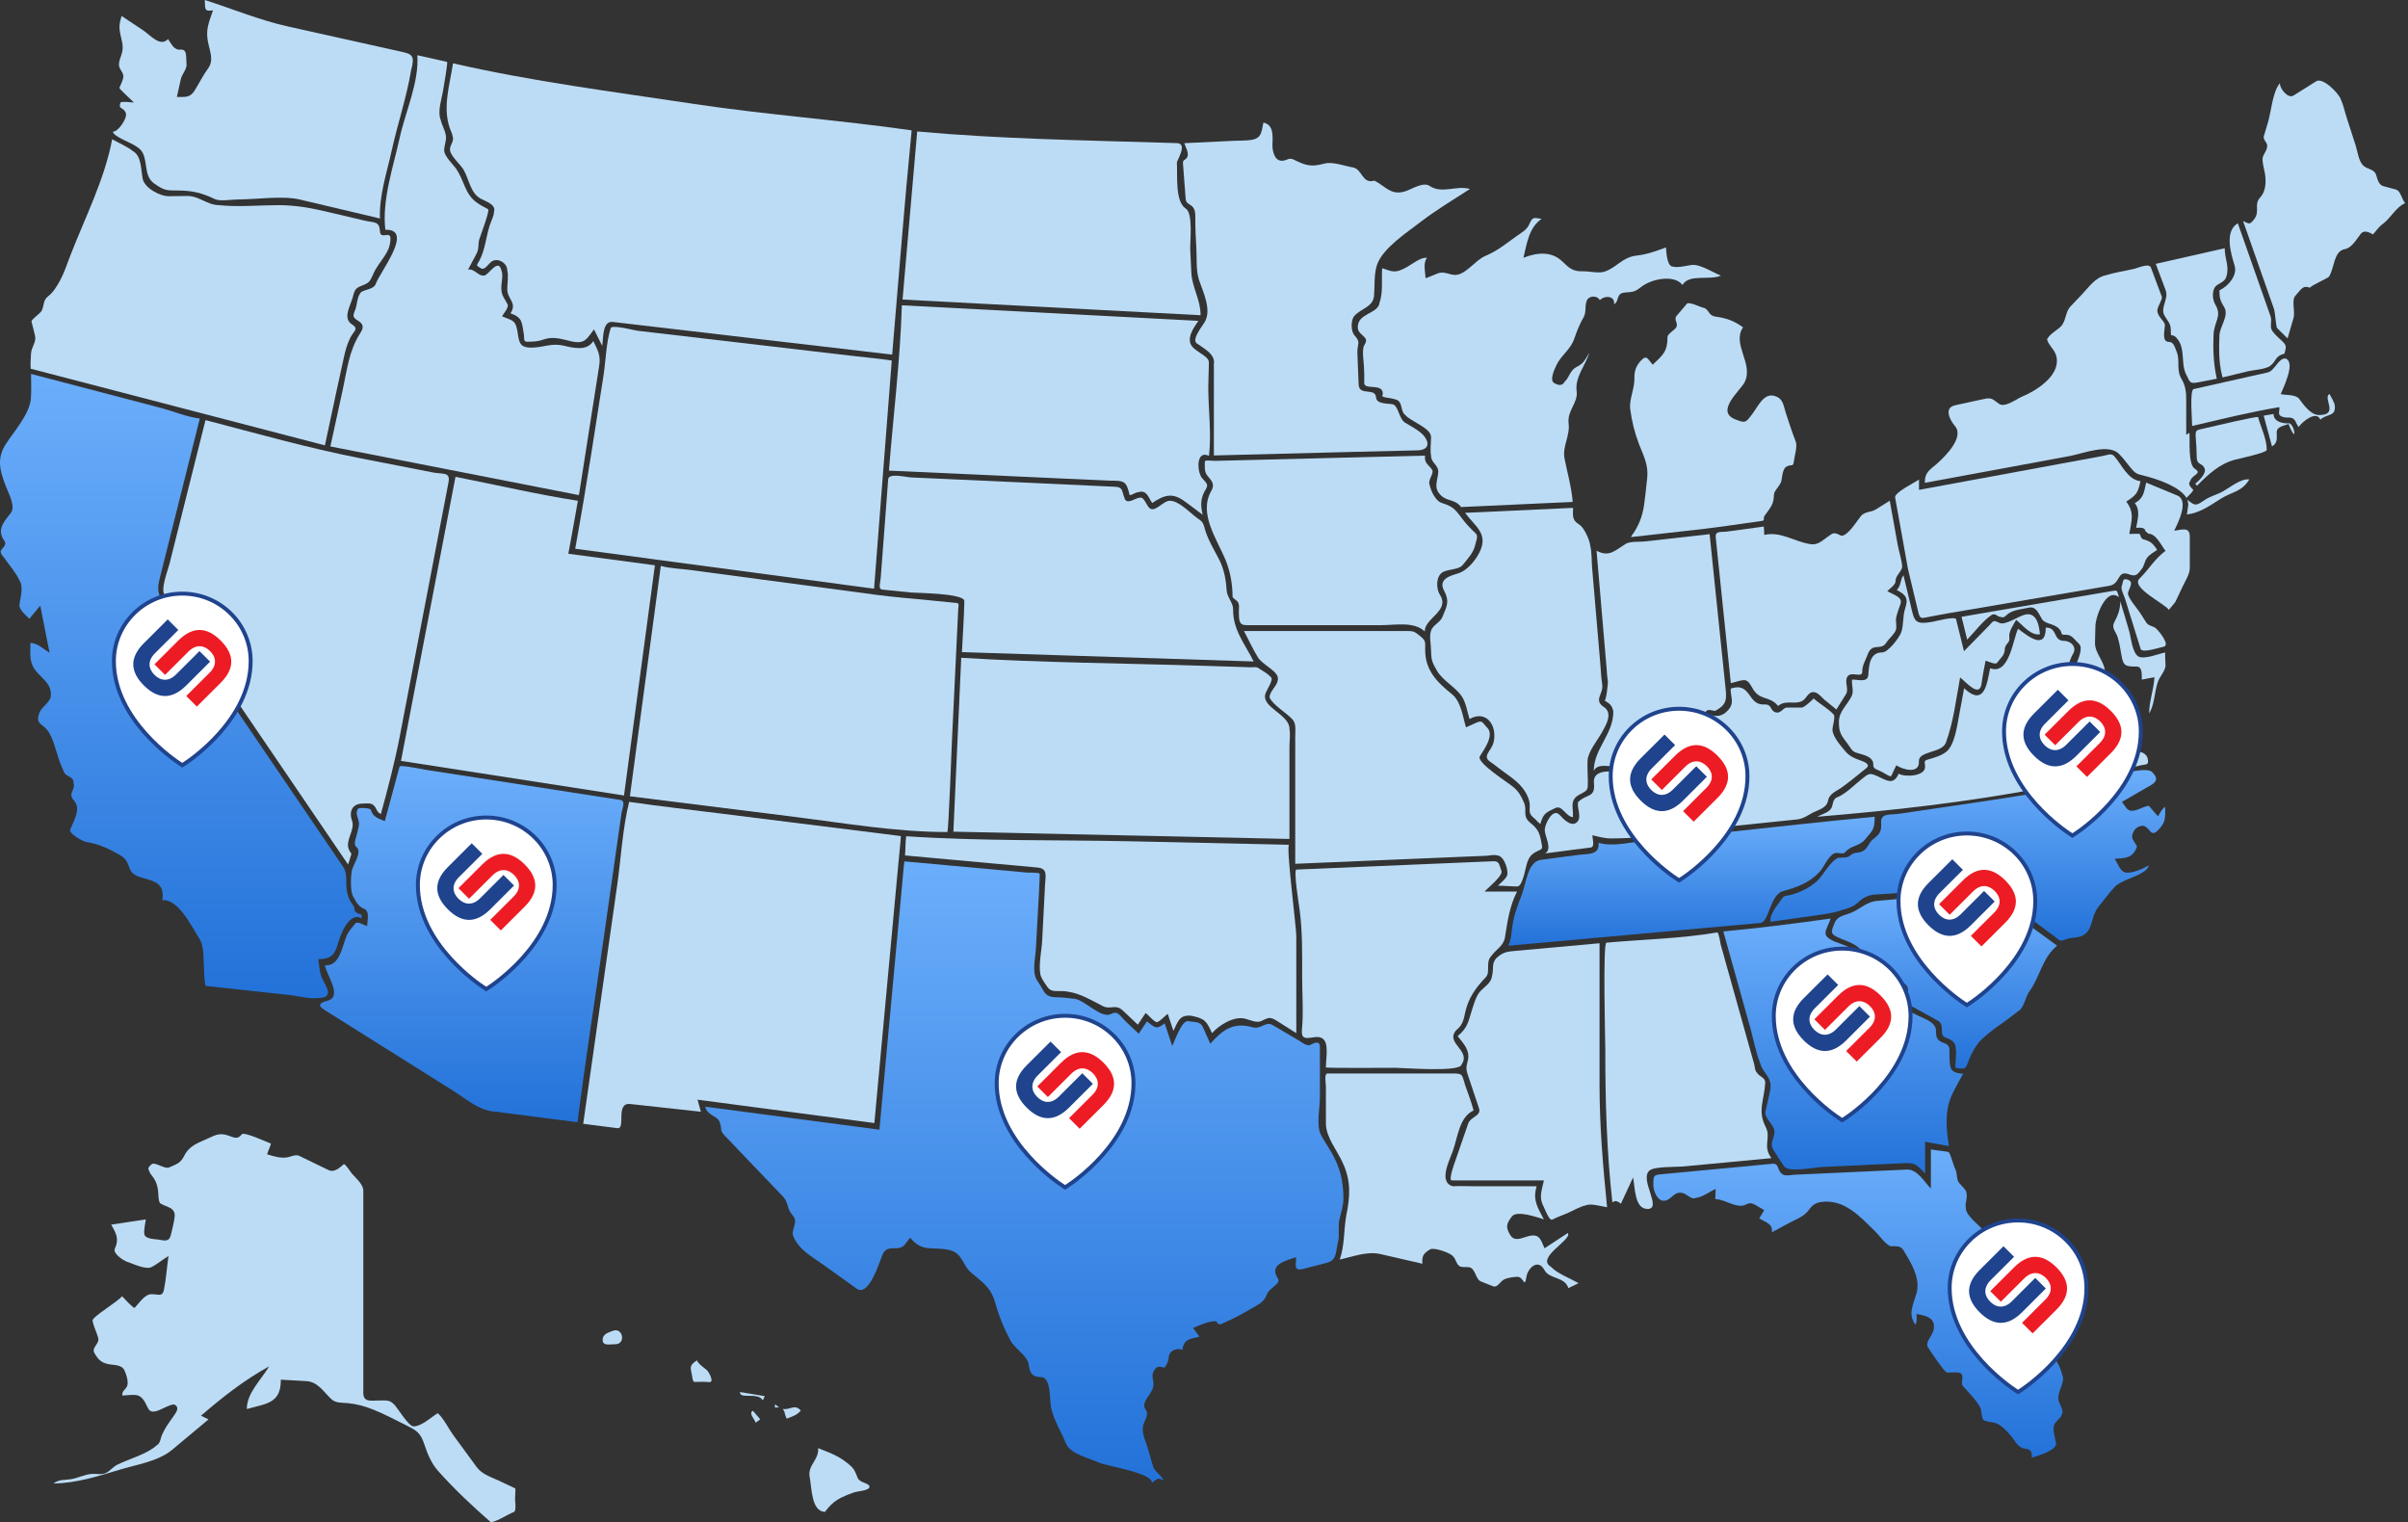 <svg xmlns="http://www.w3.org/2000/svg" width="753" height="476" viewBox="0 0 753 476" fill="none"><rect x="0" y="0" width="753" height="476" fill="#333333" stroke="none"/><path d="M153.526 476C147.649 470.862 142.24 465.796 137.048 459.99C134.848 457.52 133.676 454.582 132.631 451.445C131.423 447.803 129.999 447.154 126.807 445.549C123.508 443.909 120.245 442.16 116.819 440.79C114.241 439.744 111.609 439.005 108.833 438.734C106.94 438.554 105.01 438.806 103.55 437.418C101.134 435.128 99.385 432.046 95.762 431.847C93.111 431.703 90.461 431.541 87.811 431.396C87.883 438.86 83.267 438.86 77.174 440.573C77.174 435.579 81.627 431.487 84.169 427.232C76.236 431.595 69.746 436.751 62.859 442.647C63.634 443.043 64.409 443.422 65.203 443.818C61.398 446.992 57.612 450.165 53.808 453.338C49.463 456.962 42.72 457.935 37.438 459.54C30.533 461.631 24.006 463.722 16.741 463.867C18.435 462.514 20.04 462.839 22.059 462.532C24.313 462.19 26.386 461.054 28.658 460.856C30.046 460.73 31.759 461.216 33.057 460.603C34.427 459.954 35.347 458.638 36.699 457.971C40.341 456.168 46.11 454.636 49.049 451.877C50.112 451.355 50.202 449.732 50.599 448.794C51.537 446.577 52.69 445.026 54.097 443.061C55.215 441.493 56.278 440.032 54.475 439.149C51.879 439.149 47.66 443.332 46.254 440.249C44.055 435.417 43.027 436.048 38.267 436.354C38.069 435.056 38.952 434.732 39.583 433.74C40.431 432.442 39.511 429.792 38.916 428.476C38.087 426.673 35.707 426.889 34.048 426.565C31.633 426.114 30.713 425.104 29.523 423.067C28.496 421.3 31.272 420.182 30.695 418.253C30.154 416.469 29.307 414.81 28.928 412.971C28.694 411.781 36.879 407.021 38.159 405.291C38.664 405.795 41.783 409.239 42.089 408.932C43.46 407.562 45.245 404.66 47.336 404.66C49.59 404.66 50.797 405.615 51.284 403.181C51.969 399.738 52.186 396.204 52.69 392.742C50.852 393.788 49.247 395.248 47.372 396.186C45.587 397.087 41.693 395.176 39.782 394.545C38.538 394.131 35.22 391.913 35.906 390.435C37.294 387.478 36.374 385.675 34.77 382.917C38.376 382.376 41.981 381.817 45.605 381.276C45.443 382.664 44.938 384.503 45.136 385.891C45.371 387.424 48.346 387.406 49.517 387.586C51.465 387.893 52.871 388.47 53.466 386.018C53.88 384.287 54.349 382.448 54.584 380.699C55.034 377.508 52.33 377.598 50.148 376.282C49.499 375.903 49.517 372.947 49.427 372.298C49.085 369.9 48.544 368.836 46.957 366.871C46.597 365.681 45.785 365.447 47.174 364.257C48.129 362.814 51.302 365.735 52.961 364.996C55.341 363.932 56.386 363.752 57.576 361.444C59.325 358.037 61.957 357.406 65.383 355.801C67.564 354.773 68.808 354.251 71.17 354.99C72.991 355.567 74.271 356.504 75.623 354.665C76.254 353.8 83.195 356.991 84.746 357.586C84.421 358.722 83.862 359.786 83.52 360.921C85.485 361.516 87.432 362.147 89.505 361.931C90.695 361.805 92.408 360.849 93.526 361.39C96.609 362.886 99.674 364.365 102.757 365.861C104.56 366.727 106.29 365.068 107.534 363.986C108.147 364.076 109.554 366.366 109.932 366.817C111.176 368.295 113.61 370.242 113.61 372.298V435.543C113.61 438.554 116.098 437.905 118.37 437.905C120.93 437.905 121.94 437.598 123.544 439.473C124.536 440.627 127.835 445.964 129.295 446C131.729 446.054 134.975 443.025 136.868 441.871C138.634 443.314 140.311 446.775 141.699 448.668C144.151 452.004 146.603 455.357 149.055 458.71C150.768 461.054 153.689 461.865 156.267 463.091C157.889 463.867 159.512 464.624 161.135 465.399C161.261 465.453 161.062 468.248 161.062 468.608C161.062 469.383 161.531 472.43 160.702 472.755C158.322 473.728 156.068 475.423 153.544 476C152.463 475.063 154.59 475.766 153.544 476H153.526Z" fill="#BCDCF5"></path><path d="M192.357 420.309C190.59 420.309 188.463 420.922 188.445 418.957C188.445 417.136 190.14 416.667 191.816 416.072C194.737 415.026 195.855 420.309 192.357 420.309Z" fill="#BCDCF5"></path><path d="M221.743 432.154C220.21 431.992 218.642 432.1 217.109 432.1C216.604 432.1 216.442 430.351 216.388 430.044C215.829 427.322 215.613 426.889 217.974 425.339C218.083 426.258 220.462 427.881 221.075 428.44C221.725 429.035 223.491 432.352 221.743 432.154C221.887 432.154 221.49 432.118 221.743 432.154Z" fill="#BCDCF5"></path><path d="M238.515 437.833C236.947 435.165 231.195 437.653 231.412 435.255C233.99 435.687 236.55 436.102 239.128 436.535C238.93 436.949 238.804 437.49 238.515 437.833Z" fill="#BCDCF5"></path><path d="M236.262 444.81C235.974 443.62 233.991 441.943 235.433 441.114C236.19 441.998 236.947 442.899 237.723 443.782C237.272 444.089 236.767 444.63 236.262 444.81V444.81Z" fill="#BCDCF5"></path><path d="M245.369 441.601C245.188 441.241 245.008 440.898 244.81 440.537C247.045 440.97 248.542 438.843 250.417 441.06C249.191 442.521 247.712 442.917 245.982 443.584C245.801 442.989 245.369 442.214 245.369 441.601ZM242.322 439.095C242.754 439.42 243.187 439.744 243.638 440.069C243.205 440.069 242.754 440.105 242.322 440.105C242.322 439.762 242.322 439.438 242.322 439.095Z" fill="#BCDCF5"></path><path d="M257.969 472.719C253.66 472.629 253.859 465.093 253.21 461.974C252.416 458.079 256.148 456.583 255.842 452.797C259.97 454.456 262.837 455.411 266.136 458.476C267.344 459.594 267.597 460.676 268.228 462.154C268.877 463.668 271.743 463.687 271.888 464.768C272.068 466.12 268.21 466.229 267.002 466.661C262.783 468.194 260.637 469.131 257.951 472.755C257.591 472.755 258.186 472.449 257.951 472.755L257.969 472.719Z" fill="#BCDCF5"></path><path d="M93.996 62.434C88.317 61.082 80.384 62.362 74.488 62.362C72.577 62.362 68.845 63.029 67.241 62.272C63.166 60.325 60.155 59.568 55.54 59.568C51.952 59.604 51.249 59.459 48.455 57.548C45.786 55.727 46.003 53.402 45.408 50.319C44.831 47.362 44.164 46.641 41.55 45.145C40.396 44.477 35.348 42.512 35.312 41.178C36.934 41.268 39.981 36.851 39.332 35.301C38.485 33.263 36.88 34.381 37.691 32.056C38.268 31.587 41.045 32.056 41.856 32.056C41.045 31.118 37.187 27.819 37.349 27.422C37.764 26.43 38.25 25.529 38.503 24.483C38.917 22.807 37.439 22.013 37.223 20.535C37.024 19.255 37.962 17.434 38.214 16.262C38.665 14.243 38.016 12.62 37.637 10.691C37.151 8.347 37.331 7.248 38.034 4.994C40.27 6.49 42.505 7.969 44.741 9.465C47.03 10.998 50.077 14.802 52.547 12.224C53.665 13.72 54.314 15.721 56.514 15.523C58.677 15.325 58.082 18.047 58.334 19.94C58.551 21.563 56.91 23.131 56.55 24.718C56.135 26.593 55.72 28.468 55.306 30.325C58.1 30.289 59.47 30.631 60.985 28.125C62.337 25.89 63.563 23.474 65.095 21.364C66.952 18.84 65.6 16.01 65.041 13.161C64.266 9.249 65.312 7.031 66.61 3.227C63.671 3.768 64.194 2.47 64.05 0C72.559 2.722 81.213 6.31 89.903 8.239C97.511 9.934 105.12 11.629 112.728 13.323C116.892 14.243 121.057 15.18 125.204 16.1C128.972 16.929 129.801 17.344 128.539 22.049C127.169 30.343 124.338 38.708 122.518 46.965C120.967 53.979 118.551 61.082 118.804 68.312C110.546 66.365 102.271 64.399 94.014 62.452L93.996 62.434Z" fill="#BCDCF5"></path><path d="M9.601 115.367C9.493 113.745 9.601 112.068 9.709 110.445C9.853 108.552 11.44 106.858 10.953 104.946C10.593 103.468 10.214 102.008 9.853 100.529C9.709 99.953 12.684 97.933 13.044 97.158C13.892 95.391 13.387 93.895 15.1 92.597C16.632 91.443 17.858 89.406 18.778 87.711C20.076 85.331 20.905 82.717 21.879 80.193C26.458 68.312 32.732 56.106 35.076 43.54C37.185 44.748 39.691 45.758 41.584 47.254C44.271 48.804 44.036 52.879 44.613 55.872C45.19 58.81 50.004 61.352 52.708 61.352C54.673 61.352 56.639 61.28 58.604 61.28C62.264 61.28 64.896 64.147 68.484 64.147C74.523 64.796 80.942 64.147 87.017 64.147C92.714 64.147 97.276 65.048 102.829 66.347C106.525 67.212 110.221 68.095 113.916 68.961C117.126 69.718 118.622 69.051 118.82 72.35C118.983 75.055 122.102 72.044 122.102 74.568C122.102 79.219 118.568 81.473 116.711 85.692C115.449 88.54 115.341 88.432 112.51 89.586C110.87 90.271 110.743 91.425 110.311 92.939C109.499 95.806 107.083 99.556 110.094 101.449C112.312 102.855 110.599 103.504 109.553 105.578C108.562 107.543 107.985 109.634 107.534 111.761C106.777 115.241 106.002 118.739 105.245 122.218C104.019 127.897 102.811 133.576 101.603 139.256C70.935 131.269 40.286 123.282 9.619 115.295L9.601 115.367Z" fill="#BCDCF5"></path><path d="M103.314 139.58C104.594 133.685 105.892 127.771 107.172 121.876C108.524 115.638 109.137 109.634 112.599 104.261C113.789 102.422 113.771 101.359 111.842 100.205C109.696 98.925 110.724 98.24 111.337 96.076C111.643 94.994 111.788 92.921 112.473 92.02C112.941 90.343 116.8 90.902 117.557 88.648C118.711 85.205 129.654 71.557 120.496 71.845C119.414 62.434 122.984 52.212 124.967 43.161C126.716 35.102 131.115 25.637 130.502 17.272C133.603 17.957 136.686 18.66 139.787 19.345C140.129 19.417 138.723 27.26 138.615 27.963C138.2 30.667 136.722 34.796 137.803 37.464C138.056 38.6 138.633 39.772 139.029 40.871C139.967 43.504 139.192 44.045 138.903 46.731C138.687 48.696 141.752 51.437 142.707 52.861C143.897 54.646 144.654 56.665 145.502 58.63C147.16 62.452 149.035 63.498 152.641 65.445C153.236 65.769 150.279 73.594 149.937 74.658C149.414 76.28 149.865 77.741 149.035 79.273C148.152 80.95 147.269 82.626 146.367 84.303C148.422 83.907 149.54 86.503 151.505 86.142C152.803 85.908 155.904 80.499 156.806 84.592C157.509 86.16 156.553 88.901 156.806 90.631C156.806 92.344 157.978 93.678 158.717 95.121C159.222 96.112 157.491 98.005 156.986 98.907C160.105 100.277 161.151 99.898 161.764 103.396C162.341 106.623 162.16 108.66 166.019 108.696C169.967 108.696 172.293 107.182 176.187 108.065C179.36 108.787 183.489 109.886 185.526 106.641C187.04 109.688 187.87 111.184 187.365 114.412C186.626 119.099 185.887 123.787 185.165 128.474C183.795 137.254 182.407 146.034 181.037 154.814C155.129 149.748 129.24 144.664 103.332 139.598L103.314 139.58Z" fill="#BCDCF5"></path><path d="M179.866 171.599C181.687 161.539 183.381 151.497 184.968 141.401C186.212 133.45 187.456 125.499 188.7 117.549C189.439 112.843 189.547 106.912 191.026 102.44C192.179 101.629 198.147 103.27 199.463 103.432C206.26 104.225 213.039 105.019 219.836 105.812C235.413 107.633 250.972 109.454 266.531 111.275C267.216 111.347 278.881 112.573 278.863 112.771C278.34 119.424 277.835 126.076 277.312 132.711C275.978 149.838 274.662 166.966 273.328 184.075C242.174 179.911 211.002 175.746 179.848 171.581L179.866 171.599Z" fill="#BCDCF5"></path><path d="M191.565 100.673C188.338 100.277 188.68 105.812 188.32 108.156C187.454 106.443 186.607 104.712 185.742 102.999C183.524 105.884 182.947 107.705 178.674 106.731C175.447 105.992 172.977 105.055 169.75 106.226C168.109 106.821 166.487 106.857 164.756 106.839C163.602 106.839 163.999 105.668 163.836 104.676C163.169 100.944 163.53 99.321 159.636 97.969C161.835 94.634 158.626 93.588 158.626 90.415C158.626 88.63 159.077 86.25 158.626 84.538C158.626 82.122 155.507 80.445 153.65 81.833C152.64 82.591 151.595 84.592 150.369 83.888C148.62 82.861 149.125 82.987 149.918 81.473C151.703 78.101 151.955 74.225 153.127 70.511C153.506 69.285 154.443 67.59 154.461 66.292C155.219 63.913 151.955 63.011 150.297 62.11C147.124 60.379 146.727 56.196 145.014 53.167C144.041 51.418 140.922 48.912 140.723 46.911C140.561 45.289 142.184 44.315 141.499 42.44C141.408 41.755 140.958 40.926 140.723 40.276C138.325 33.57 140.615 26.755 141.661 19.796C166.523 25.493 191.781 28.684 216.986 32.488C239.612 35.895 262.473 37.518 285.081 40.763C282.773 64.111 280.988 87.512 278.987 110.878C249.834 107.47 220.682 104.063 191.529 100.655L191.565 100.673Z" fill="#BCDCF5"></path><path d="M125.396 237.91C131.075 208.306 136.754 178.703 142.433 149.099C155.162 151.587 167.89 154.598 180.709 156.581C179.771 162.116 178.726 167.615 177.716 173.15C186.748 174.358 195.781 175.566 204.795 176.756C201.568 200.752 198.359 224.731 195.132 248.727C171.875 245.121 148.635 241.516 125.378 237.91H125.396Z" fill="#BCDCF5"></path><path d="M51.406 185.896C50.198 184.13 52.488 178.342 52.993 176.323C54.435 170.59 55.859 164.857 57.301 159.123C59.627 149.875 61.935 140.608 64.261 131.359C80.306 135.542 96.244 140.067 112.506 143.258C120.096 144.754 127.705 146.233 135.295 147.711C138.648 148.36 140.902 147.459 140.235 150.902C135.187 177.243 130.138 203.583 125.072 229.923C123.486 238.234 121.322 246.384 119.105 254.533C117.572 253.92 117.771 252.153 116.364 251.468C115.499 251.035 114.291 251.269 113.372 251.269C110.271 251.269 109.027 253.649 110.072 256.552C111.154 259.545 107.855 262.664 109.099 265.62C109.802 267.279 110.18 266.269 109.495 268.307C109.351 268.974 109.045 269.641 108.828 270.29C89.681 242.147 70.535 214.022 51.406 185.878V185.896Z" fill="#BCDCF5"></path><path d="M64.409 308.279C63.868 308.225 63.796 302.221 63.742 301.5C63.525 298.399 63.832 295.442 61.957 292.864C59.667 289.204 55.647 281.001 50.761 281.47C51.536 276.259 48.507 275.574 44.325 274.42C42.846 274.006 41.133 273.248 40.593 271.68C39.583 268.723 39.042 268.182 36.374 266.722C33.129 264.937 30.496 263.873 26.872 263.242C25.773 263.044 21.518 260.628 21.951 259.456C23.032 256.536 25.484 252.948 23.122 250.28C21.031 247.954 23.699 247.269 22.978 244.655C23.05 243.519 22.023 242.978 21.175 242.563C20.058 242.04 19.877 240.977 19.372 239.895C17.822 236.56 17.173 232.197 15.37 229.114C13.567 226.049 10.809 226.716 12.341 222.821C13.062 221.001 15.694 219.54 15.875 217.719C16.217 214.366 14.018 212.815 11.944 210.616C8.97 207.461 9.511 205.243 9.511 201.024C11.674 201.024 13.729 203.008 15.496 204.107C14.523 199.204 13.567 194.282 12.594 189.378C11.458 190.748 10.304 192.118 9.168 193.488C8.249 192.497 5.959 190.712 6.085 189.179C6.283 186.746 7.545 183.627 6.013 181.355C5.021 179.083 3.02 176.902 1.632 174.846C1.362 174.45 0.334 173.386 0.316 172.881C-0.423 171.763 2.587 170.79 1.343 169.059C-1.054 165.706 1.037 163.326 3.363 160.423C5.003 158.386 2.587 154.077 1.794 151.968C-0.009 147.226 -1.054 143.62 1.632 139.131C4.246 135.002 9.366 129.468 9.673 124.438C9.835 121.95 9.709 119.407 9.709 116.919C18.038 119.101 26.386 121.282 34.715 123.464C39.817 124.798 44.901 126.132 50.004 127.466C54.06 128.53 58.387 130.369 62.48 130.874C59.451 142.935 56.44 154.997 53.411 167.058C52.221 171.782 51.049 176.487 49.859 181.211C48.814 185.393 50.04 186.854 52.185 190.027C68.285 213.699 84.403 237.371 100.503 261.043C102.756 264.36 105.028 267.696 107.3 271.031C108.832 273.284 107.967 276.241 108.508 278.801C108.958 280.893 109.337 281.614 110.545 283.273C111.032 283.94 110.581 284.679 111.392 285.292C112.654 286.247 113.159 285.22 113.087 287.131C109.319 284.967 106.524 292.017 105.821 294.613C104.703 298.687 103.423 299.877 99.547 299.913C99.836 301.77 99.89 303.97 100.647 305.719C101.729 308.225 104.92 312.065 99.385 312.065C96.699 312.389 93.291 311.416 90.623 311.127C81.897 310.19 73.171 309.252 64.463 308.297L64.409 308.279Z" fill="url(#paint0_linear_3906_132952)"></path><path d="M154.103 347.528C149.47 346.951 145.666 343.543 141.735 341.073C134.145 336.314 126.555 331.536 118.965 326.776C113.141 323.116 107.318 319.457 101.495 315.797C99.259 314.39 99.764 313.597 102.432 312.894C107.318 311.614 101.909 304.583 101.621 301.824C106.29 302.239 107.066 295.64 108.418 292.539C109.031 291.133 110.131 289.979 111.086 288.789C111.789 287.906 113.79 289.294 114.818 289.583C114.8 287.96 115.792 284.859 113.772 284.12C112.438 283.633 111.393 282.209 110.671 280.73C109.391 279.036 109.698 274.168 110.022 272.257C110.329 270.49 113.394 266.343 111.465 264.865C110.365 264.018 111.375 261.962 111.663 260.574C111.861 259.564 112.258 258.609 112.258 257.563C112.258 255.941 110.834 254.21 112.006 252.84C112.492 252.461 115.774 252.641 115.954 253.218C116.711 255.598 118.244 255.832 120.335 256.752C121.867 251.055 123.4 245.376 124.95 239.678C125.113 239.065 132.901 240.67 133.622 240.778C148.839 243.14 164.055 245.502 179.272 247.846C184.193 248.603 189.097 249.36 194.019 250.135C195.75 250.406 194.56 252.858 194.344 254.3C192.469 267.461 190.594 280.604 188.719 293.765C186.014 312.804 183.022 331.824 180.588 350.899C171.753 349.763 162.919 348.627 154.103 347.492V347.528Z" fill="url(#paint1_linear_3906_132952)"></path><path d="M296.223 260.158C280.123 260.158 263.987 257.363 248.049 255.362C231.012 253.235 213.992 251.107 196.973 248.98C200.2 224.965 203.409 200.969 206.637 176.954C209.629 177.765 213.019 177.838 216.084 178.252C223.584 179.244 231.066 180.253 238.566 181.263C250.375 182.832 262.184 184.418 273.993 185.987C279.6 186.744 285.261 187.14 290.904 187.717C293.698 188.006 296.493 188.276 299.287 188.565C300.027 188.637 299.684 189.701 299.648 190.386C298.999 203.961 298.35 217.537 297.701 231.113C297.611 232.97 296.619 260.158 296.241 260.158H296.223Z" fill="#BCDCF5"></path><path d="M182.372 351.384C185.923 326.486 189.457 301.606 193.009 276.708C194.217 268.199 194.667 259.094 196.741 250.729C206.494 252.135 216.284 253.235 226.056 254.461C241.452 256.39 256.849 258.319 272.246 260.23C275.401 260.627 278.556 261.023 281.711 261.42C281.783 261.42 281.044 268.722 281.008 269.136C278.52 296.089 276.014 323.025 273.526 349.978C273.49 350.375 273.454 350.771 273.418 351.15C254.992 348.716 236.567 346.282 218.123 343.848C218.466 345.11 218.808 346.354 219.169 347.616C211.813 346.805 204.457 346.012 197.083 345.2C192.306 344.677 195.839 353.115 193.045 352.754C189.493 352.304 185.941 351.853 182.39 351.384H182.372Z" fill="#BCDCF5"></path><path d="M282.234 93.66C283.767 76.136 285.281 58.612 286.814 41.106C312.595 43.45 338.449 43.846 364.32 44.64C365.546 44.676 366.79 44.712 368.016 44.748C371.55 44.856 367.98 50.12 368.016 50.914C368.268 54.7 367.367 63.011 370.811 65.229C373.172 66.761 372.073 75.613 372.199 78.137C372.307 80.517 372.433 82.897 372.541 85.277C372.776 89.928 375.462 93.732 375.426 98.564C344.362 96.924 313.28 95.301 282.216 93.66H282.234Z" fill="#BCDCF5"></path><path d="M370.646 156.906C366.734 153.931 364.174 154.688 360.298 157.266C359.072 155.572 358.639 153.066 355.971 153.895C355.051 153.949 354.204 154.724 353.266 154.832C352.888 153.643 352.744 152.326 351.95 151.317C350.941 150.019 348.363 150.361 346.92 150.289C338.843 149.929 330.766 149.55 322.689 149.189C307.779 148.504 292.887 147.837 277.978 147.152C279.33 129.971 281.511 112.681 282.016 95.463C312.918 97.086 343.837 98.708 374.739 100.331C373.459 102.278 371.367 104.982 372.287 107.47C373.152 109.868 378.038 111.148 378.02 113.276C378.02 115.872 377.84 118.468 377.84 121.064C377.84 127.933 378.886 135.722 378.056 142.537C373.964 140.572 374.27 147.441 375.857 149.442C376.884 150.74 378.092 151.317 377.137 152.849C375.406 155.626 375.334 157.753 376.091 160.962C374.27 159.61 372.449 158.24 370.646 156.888V156.906Z" fill="#BCDCF5"></path><path d="M300.8 203.943C301.052 198.625 301.467 193.288 301.557 187.952C301.611 185.464 286.34 185.428 284.898 185.265C281.905 184.959 278.894 184.652 275.884 184.346C274.495 184.202 275.307 182.02 275.397 180.83C275.974 173.15 276.569 165.47 277.146 157.789C277.344 155.139 277.542 152.507 277.741 149.857C277.903 147.801 283.113 149.19 284.862 149.28C288.468 149.46 292.056 149.604 295.661 149.766C311.004 150.47 326.365 151.173 341.707 151.876C344.033 151.984 346.359 152.092 348.685 152.2C351.245 152.327 350.704 153.39 351.713 155.968C352.489 157.934 355.337 155.5 356.491 155.626C357.807 155.211 358.564 158.456 359.736 159.069C361.467 159.989 363.793 156.581 365.776 156.581C368.643 156.581 371.852 160.097 374.069 161.756C375.764 163.018 376.125 163.018 376.665 165.055C377.603 168.643 379.64 171.798 381.299 175.079C382.741 177.946 383.372 181.173 383.552 184.364C383.697 186.924 385.626 188.33 385.608 190.584C385.536 197.038 389.34 201.383 392.026 206.828C361.611 205.854 331.196 204.881 300.8 203.907V203.943Z" fill="#BCDCF5"></path><path d="M298.134 260.049C299 241.93 299.721 223.793 300.586 205.674C325.791 207.225 351.157 207.369 376.398 208.18C381.338 208.342 386.278 208.487 391.2 208.649C391.795 208.649 392.678 208.523 393.237 208.721C394.661 209.713 396.59 210.614 397.654 212.02C397.888 212.994 396.194 215.698 395.797 216.672C394.012 221.143 403.297 223.288 403.225 227.904C403.55 229.635 403.225 231.726 403.225 233.475C403.225 241.227 403.225 248.998 403.225 256.75V262.321C368.195 261.564 333.165 260.807 298.134 260.049V260.049Z" fill="#BCDCF5"></path><path d="M399.146 319.112C397.037 317.778 396.478 318.283 394.333 319.293C392.98 319.924 390.799 318.896 389.429 318.535C385.859 317.598 381.244 320.519 379.008 323.043C377.313 319.239 376.7 318.445 372.464 317.598C368.786 317.273 368.443 319.293 366.929 322.322C366.334 320.555 365.739 318.788 365.162 317.003C364.116 317.724 362.908 319.311 361.718 319.635C360.456 319.148 359.356 317.544 358.239 316.751C357.427 317.959 356.616 319.185 355.805 320.392C354.236 318.914 352.668 317.436 351.099 315.957C348.81 313.812 347.313 315.813 344.861 314.587C340.624 312.478 337.199 310.152 332.313 309.9C330.294 309.791 328.635 310.296 327.463 308.511C326.724 307.412 325.642 306.023 325.336 304.689C324.741 301.606 325.732 297.225 325.895 294.16C326.201 288.301 326.49 282.442 326.796 276.564C326.94 273.788 327.698 271.552 324.362 271.246C320.198 270.867 316.033 270.488 311.85 270.11C302.241 269.226 292.613 268.361 283.004 267.478C283.184 265.494 283.094 263.439 283.364 261.474C306.73 263.042 330.402 262.556 353.822 263.06C367.596 263.349 381.37 263.655 395.144 263.962C397.794 264.016 400.462 264.07 403.113 264.142C402.049 264.124 405.366 289.96 405.366 292.628V323.043C403.293 321.727 401.22 320.429 399.146 319.112V319.112Z" fill="#BCDCF5"></path><path d="M360.205 463.65C360.547 460.568 346.16 458.44 343.708 457.34C340.68 455.988 334.586 454.564 333.306 451.301C331.755 447.388 329.502 444.143 328.636 439.924C328.24 438.013 328.726 430.603 325.607 430.603C323.119 430.603 322.038 429.594 321.731 426.907C321.371 423.662 317.008 421.643 315.764 418.722C313.997 415.459 312.374 411.547 311.401 407.941C309.994 402.713 307.759 401.342 303.63 397.881C300.98 395.663 301.088 391.967 297.086 390.922C291.893 389.552 288.63 391.895 284.628 387.027C283.041 388.686 282.915 390.183 280.463 390.291C278.371 390.363 277.091 390.074 276.064 392.112C275.307 393.608 271.827 405.741 267.915 402.947C264.471 400.477 261.01 398.007 257.566 395.537C253.924 392.923 250.03 390.976 248.137 386.721C247.073 384.341 250.012 382.322 247.758 379.852C246.082 378.013 246.568 375.958 244.892 374.191C241.719 370.874 238.546 367.556 235.372 364.239C232.434 361.156 229.495 358.091 226.556 355.008C224.988 353.367 225.817 353.043 225.096 350.97C224.321 348.716 221.166 348.914 220.517 346.03C238.672 348.427 256.845 350.825 275 353.223C277.344 328.001 279.67 302.76 282.013 277.538C282.049 277.069 282.734 269.316 282.807 269.335C288.035 269.803 293.245 270.29 298.474 270.759C306.028 271.444 313.564 272.129 321.118 272.832C321.695 272.886 324.742 272.742 325.139 273.193C325.03 277.628 324.724 282.045 324.49 286.462C324.309 289.869 324.111 293.259 323.931 296.666C323.75 299.876 322.542 304.184 324.544 306.925C326.563 309.683 326.383 311.829 330.421 311.829C332.278 311.829 334.135 312.117 335.992 312.297C339.093 312.604 344.375 318.59 347.332 317.075C349.64 315.885 350.091 317.526 351.984 319.347C353.336 320.645 354.724 321.925 356.094 323.205C356.942 321.925 357.789 320.645 358.654 319.365C361.178 321.258 361.467 322.105 364.207 319.978C365.001 322.34 365.776 324.701 366.569 327.063C367.471 325.242 369.562 318.878 371.635 319.293C373.636 319.707 375.295 319.221 376.179 321.222C376.936 322.935 377.693 324.647 378.468 326.36C382.29 322.051 385.608 319.473 391.683 321.204C394.388 321.961 395.74 319.185 398.012 320.537C400.626 322.087 403.24 323.62 405.872 325.17C407.044 325.855 408.234 326.901 409.46 326.829C410.938 326.144 412.741 325.116 412.741 327.424V343.199C412.741 346.246 411.569 351.889 413.03 354.738C413.967 356.595 415.211 358.361 416.257 360.164C419.069 365.014 420.097 369.269 420.097 374.786C420.097 376.967 419.376 379.113 418.871 381.204C418.276 383.602 419.015 386.09 418.402 388.416C417.609 391.39 418.186 394.005 414.923 394.852C412.507 395.483 410.091 396.096 407.675 396.727C404.286 397.61 405.349 395.429 405.295 393.085C402.483 394.131 396.569 395.285 399.58 399.702C400.716 401.397 396.984 402.622 396.227 404.624C395.253 407.238 393.54 407.851 391.179 409.239C388.691 410.681 386.203 412.106 383.552 413.223C381.731 413.981 381.335 414.774 380.343 413.133C378.035 413.025 375.71 414.125 373.078 415.225C373.745 416.126 374.412 417.046 375.079 417.947C372.212 418.668 370.139 418.65 369.724 422.13C368.282 421.3 365.794 422.22 365.541 423.987C365.307 425.627 365.163 426.258 364.171 427.629C363.234 427.557 362.116 426.926 361.377 427.863C359.303 430.459 361.287 431.433 360.511 433.993C359.844 436.246 356.653 438.608 358.258 440.772C359.285 442.142 358.186 443.656 357.663 445.135C356.725 447.839 358.095 449.948 358.835 452.527C359.412 454.51 359.989 456.511 360.565 458.494C361.088 460.279 363.612 461.541 363.811 462.965C362.116 461.739 361.575 462.659 360.205 463.65C360.205 463.614 360.295 463.578 360.205 463.65V463.65Z" fill="url(#paint2_linear_3906_132952)"></path><path d="M490.434 402.73C489.244 399.088 484.575 400.098 482.934 397.087C480.933 393.391 477.76 396.564 477.345 399.143C476.678 403.127 476.552 399.233 474.515 399.233C473.361 399.233 471.702 399.521 470.62 399.918C469.106 400.477 468.403 402.73 466.888 402.189C465.626 401.739 464.419 401.162 463.175 400.711C461.462 400.098 461.48 397.105 459.803 396.348C459.064 396.005 456.684 396.438 456.251 395.753C455.422 395.23 455.206 393.626 454.485 392.959C453.673 391.679 448.355 389.984 447.237 390.633C445.2 391.859 444.587 392.616 444.803 395.14C440.404 394.13 436.023 393.121 431.624 392.111C427.513 391.174 423.006 392.941 418.949 393.842C420.518 389.227 420.157 384.918 420.969 380.158C422.213 374.082 422.519 369.323 419.923 363.68C418.192 359.731 414.623 355.657 414.623 351.276V339.719C414.623 338.836 413.992 335.663 415.127 335.663H454.737C457.604 335.663 457.171 336.294 458.162 339.286C459.046 341.919 460.128 344.533 460.795 347.219C456.342 349.256 455.855 355.531 454.358 359.767C453.241 362.886 449.725 369.647 454.286 370.909C456.522 370.801 458.775 370.909 461.011 370.909H480.518C479.22 375.272 480.825 377.508 482.772 381.258C481.005 380.735 474.352 378.301 472.802 380.338C471.035 382.664 470.801 383.638 472.153 385.981C473.577 388.451 475.65 387.099 477.94 386.522C481.51 385.621 481.762 387.622 482.988 390.308C485.422 388.722 487.838 387.117 490.272 385.531C491.804 387.604 480.122 393.211 484.972 396.078C487.009 398.259 491.029 399.701 493.625 401.234C492.58 401.739 491.552 402.225 490.506 402.73H490.434Z" fill="#BCDCF5"></path><path d="M414.603 333.752C414.603 331.66 415.342 327.64 414.386 325.711C412.475 321.871 406.58 327.496 407.121 321.943C407.644 316.534 407.193 310.909 407.193 305.5C407.193 298.397 407.337 291.402 406.382 284.334C406.183 282.946 404.416 271.93 405.408 271.894C406.958 271.822 408.491 271.768 410.041 271.696C423.978 271.101 437.914 270.524 451.851 269.929C456.863 269.713 461.893 269.515 466.905 269.298C468.924 269.208 468.744 270.29 469.519 272.345C470.042 273.769 465.318 277.61 464.218 278.763H474.387C472.025 283.451 471.448 287.922 470.619 293.042C470.15 295.891 467.842 296.774 466.328 298.938C464.453 300.885 466.165 303.968 464.597 305.59C461.929 308.367 459.801 311.161 458.629 314.893C457.674 317.958 457.944 320.122 455.402 322.087C451.742 326.252 460.162 328.343 457.025 332.868C456.61 335.338 438.78 333.878 436.292 333.878C434.813 333.878 414.639 334.022 414.639 333.752H414.603Z" fill="#BCDCF5"></path><path d="M474.442 277.177C472.44 277.177 470.439 276.942 468.42 276.942C469.303 275.969 471.341 274.581 471.395 273.192C471.485 271.426 470.223 267.441 468.023 267.441C467.122 267.171 465.607 267.549 464.67 267.585C457.476 267.892 450.283 268.198 443.089 268.487C430.397 269.028 417.723 269.551 405.03 270.091V230.464C405.03 228.841 405.391 226.353 404.273 225.055C402.416 222.928 398.125 220.584 397.007 218.078C396.989 215.86 400.036 214.184 399.567 211.75C399.135 209.586 394.465 207.639 393.275 205.386C391.689 202.825 390.427 199.977 389.002 197.309H439.952C441.773 197.309 442.224 197.381 443.648 198.535C445.956 200.374 445.667 200.392 445.667 203.294C445.667 209.478 449.273 213.264 453.997 217.014C456.899 219.322 457.386 224.046 458.432 227.417C459.496 226.948 460.541 226.461 461.605 225.993C463.642 225.073 463.48 225.939 465.031 227.489C467.446 229.905 464.003 234.394 462.759 236.485C461.569 238.451 471.773 244.797 473.162 246.041C474.838 247.357 475.686 248.943 476.533 250.873C477.705 253.505 475.866 255.145 478.606 257.327C481.419 259.581 481.527 260.933 482.194 264.394C482.41 265.548 481.815 265.62 480.806 266.107C478.859 267.045 478.174 267.91 477.525 269.839C476.984 271.462 476.154 277.177 474.46 277.177H474.442Z" fill="#BCDCF5"></path><path d="M379.66 113.42C379.66 110.427 376.379 108.967 374.197 107.326C372.611 106.118 375.946 102.008 376.721 100.692C378.975 96.833 376.217 91.335 374.955 87.585C373.963 84.646 374.287 80.661 374.107 77.542C373.927 74.568 373.783 71.647 373.783 68.69C373.783 66.833 373.927 65.121 372.214 64.075C370.844 63.245 370.826 62.993 370.718 61.551C370.447 58.071 370.195 54.592 369.924 51.112C369.816 49.67 370.844 50.283 371.349 48.913C371.763 47.759 370.7 45.83 370.339 44.766C375.495 44.513 380.634 44.279 385.79 44.027C387.539 43.937 389.396 44.027 391.126 43.774C394.516 43.287 394.426 41.43 395.075 38.33C398.194 38.996 398.032 42.134 397.905 45.162C397.833 46.893 398.41 50.265 400.826 50.265C402.557 50.265 402.917 49.111 404.576 49.922C408.452 51.797 409.913 52.266 414.185 51.148C416.782 50.463 420.442 51.905 423.002 52.338C426.103 52.861 425.832 57.602 429.799 56.485C433.296 58.233 435.063 61.407 439.732 59.712C441.734 58.991 445.105 56.827 447.07 58.143C450.928 60.739 455.328 57.873 459.672 59.081C454.516 62.452 449.144 65.607 444.258 69.375C440.111 72.585 432.521 77.488 430.646 82.681C429.618 85.529 429.925 89.369 429.69 92.344C429.402 96.04 425.85 96.275 423.561 98.726C422.353 100.025 422.389 103.576 423.561 104.856C425.706 107.218 424.354 107.398 424.462 110.409C424.588 113.69 424.732 116.954 424.859 120.235C425.003 123.949 430.087 121.064 430.303 124.255C430.448 126.437 433.999 126.094 435.514 126.419C437.299 126.816 437.425 130.98 439.426 132.188C441.211 133.252 444.366 134.911 445.538 136.623C447.521 139.472 445.682 140.752 443.446 140.806C436.037 140.986 428.609 141.167 421.199 141.347C409.877 141.617 398.554 141.924 387.232 142.212C384.69 142.284 382.13 142.338 379.588 142.411V113.492L379.66 113.42Z" fill="#BCDCF5"></path><path d="M445.522 197.435C442.133 194.244 436.418 195.47 432.109 195.47H389.669C387.343 195.47 387.469 193.757 387.397 191.449C387.361 190.386 387.721 189.033 386.982 188.096C386.766 187.808 385.63 187.104 385.432 186.636C385.432 182.832 384.765 178.919 383.358 175.386C380.672 168.697 374.65 160.638 378.797 153.462C379.951 151.443 378.959 150.361 377.679 148.883C376.471 147.495 376.778 145.908 376.778 144.177C377.102 143.835 379.41 144.105 379.843 144.105C394.266 143.745 408.689 143.384 423.112 143.024C430.612 142.843 438.112 142.645 445.612 142.465C445.396 144.971 446.586 145.097 447.794 146.828C448.623 148 446.37 150.055 447.055 151.569C447.397 153.426 448.912 156.654 450.805 157.248C454.176 158.33 454.915 159.033 457.133 162.044C458.449 163.829 459.909 165.325 461.514 166.84C462.325 167.615 461.568 169.202 461.37 170.157C460.865 172.735 459.062 174.592 457.421 176.63C456.087 178.288 452.752 177.819 450.967 179.027C448.93 180.416 449.146 184.238 450.246 185.933C453.563 190.999 445.486 193.234 445.522 197.453C444.441 196.425 445.522 196.93 445.522 197.453V197.435Z" fill="#BCDCF5"></path><path d="M456.896 158.565C455.219 156.185 452.713 156.762 450.802 155.085C448.043 152.669 449.576 150.434 449.756 147.639C449.9 145.458 447.503 144.736 447.503 142.537C447.16 140.698 447.503 138.517 447.503 136.641C447.503 133.775 440.994 131.738 439.389 129.7C437.821 128.547 438.758 125.734 436.649 124.977C435.658 124.616 434.341 124.472 433.35 124.274C431.385 123.877 432.809 123.823 432.286 122.327C431.493 120.055 426.553 121.912 426.607 119.712C426.661 118 426.607 116.323 426.517 114.61C426.445 112.861 426.048 110.824 426.3 109.093C426.228 107.705 428.049 106.912 426.661 105.415C425.687 104.352 424.642 103.901 424.588 102.387C424.48 97.789 431.114 98.204 431.403 94.562C432.538 91.641 431.98 87.026 432.214 83.871C435.676 85.061 436.361 85.421 439.732 83.636C441.319 82.789 444.347 80.283 446.24 80.626C444.942 82.194 445.7 85.133 445.79 86.99C447.142 86.557 448.404 85.908 449.72 85.439C451.649 84.754 453.146 85.962 455.093 85.962C458.266 85.962 461.403 81.329 464.36 80.085C468.236 78.444 470.688 76.389 474.041 73.973C475.952 72.603 477.449 71.99 478.404 69.736C479.306 67.591 480.027 68.168 482.064 68.438C478.044 71.215 477.485 76.172 476.385 80.608C480.586 78.949 485.165 78.426 488.645 81.834C490.754 83.889 491.944 84.916 494.919 84.826C496.866 84.754 499.804 85.547 501.68 84.953C505.484 83.745 507.268 80.427 511.74 79.922C515.057 79.562 517.888 78.498 520.97 77.362C521.043 78.66 521.259 82.807 522.791 83.294C524.612 83.871 527.227 83.059 529.065 82.843C531.608 82.537 535.682 85.223 538.152 86.178C534.6 87.747 528.128 85.547 526.145 89.099C523.386 85.62 516.211 87.386 513.398 89.586C511.271 91.245 510.838 91.281 508.062 91.479C505.213 91.677 506.403 94.418 504.708 95.103C505.141 92.38 501.625 92.326 500.255 93.895C499.804 92.561 497.515 92.38 496.595 93.39C495.333 94.778 496.217 97.41 495.261 99.087C493.945 101.359 493.098 103.54 492.232 106.046C491.115 109.274 488.086 111.185 486.697 114.195C486.139 115.421 484.408 118.919 486.048 119.802C487.527 120.596 488.554 120.704 489.402 119.189C490.393 118.36 490.79 116.756 491.691 115.818C492.268 114.971 493.494 114.556 494.288 113.979C495.532 113.078 496.199 111.545 497.028 110.301C495.748 114.232 492.449 118.036 493.026 122.236C493.548 126.022 490.015 128.276 490.52 132.405C491.006 136.281 488.5 139.652 489.24 143.348C490.123 147.874 491.439 152.327 491.8 156.942C480.135 157.483 468.488 158.024 456.823 158.547L456.896 158.565Z" fill="#BCDCF5"></path><path d="M480.464 256.498C478.914 255.019 478.138 254.857 478.355 252.531C478.571 250.296 477.399 248.006 476.011 246.257C474.064 243.805 470.891 241.912 468.439 240.001C467.7 239.424 466.961 238.829 466.167 238.306C463.247 236.449 466.366 234.863 467.033 232.177C468.313 227.038 464.887 221.792 459.533 224.821C458.866 222.693 458.433 219.773 457.207 217.898C455.134 214.707 451.293 213.048 449.292 209.622C447.76 206.99 447.561 206.251 447.489 203.204C447.489 201.221 446.858 199.057 447.525 197.146C448.138 195.362 450.338 194.676 451.077 192.874C452.465 189.484 453.367 188.078 451.564 184.67C449.689 181.119 453.367 180.055 455.927 179.298C458.739 178.468 461.444 175.223 462.706 172.591C465.518 166.768 461.191 164.55 458.144 160.349C469.394 159.826 480.663 159.322 491.913 158.799C491.859 161.251 491.516 162.585 493.824 164.009C495.392 164.965 497.123 168.859 497.285 170.698C497.808 172.825 497.682 175.349 497.862 177.513C498.71 187.357 499.557 197.2 500.386 207.044C500.585 209.334 500.657 211.678 501.017 213.931C501.54 216.996 498.169 218.835 501.54 221.053C504.551 223.036 502.081 226.966 500.783 229.256C499.521 231.492 496.6 235.043 496.438 237.802C496.33 239.839 496.528 242.002 496.528 244.04C496.528 247.051 496.69 246.996 494.004 248.403C490.723 250.133 492.021 252.369 491.877 255.488C489.713 255.434 488.559 251.63 486.396 252.639C483.259 254.1 482.574 254.46 481.672 257.652C481.294 257.291 480.735 256.93 480.446 256.498H480.464Z" fill="#BCDCF5"></path><path d="M510.502 241.318C508.285 241.318 507.239 239.641 504.805 239.641C502.678 239.641 499.523 238.721 498.369 241.029C498.441 234.052 504.553 229.563 504.498 222.441C504.084 220.548 503.543 220.152 501.74 218.998C502.263 219.34 502.876 213.445 502.804 213.048C502.533 211.606 502.497 210.127 502.371 208.667C501.325 196.516 500.298 184.346 499.252 172.195C503.2 174.286 504.913 172.195 508.375 170.049C509.745 169.202 512.864 169.472 514.414 169.292C521.139 168.535 527.882 167.777 534.607 167.02C536.266 183.102 537.924 199.184 539.601 215.266C539.979 218.853 539.889 220.386 536.32 222.297C531.92 221.215 534.138 223.397 532.155 225.885C530.244 228.283 527.828 230.68 526.548 233.457C525.07 236.684 524.835 235.116 522.041 234.34C519.643 231.942 517.624 236.702 517.732 238.415C517.822 239.641 514.649 237.423 514.018 237.423C513.387 237.423 511.89 237.712 511.368 238.199C510.917 238.631 510.592 241.3 510.502 241.3V241.318Z" fill="#BCDCF5"></path><path d="M510.822 166.696C513.581 162.423 514.032 159.268 514.554 154.382C514.735 152.723 514.915 151.083 515.095 149.424C515.528 145.367 513.959 142.573 512.535 138.877C511.165 135.325 510.245 131.611 509.777 127.843C509.416 124.869 511.183 121.479 511.093 118.27C511.039 116.161 511.525 114.556 513.004 112.897C515.023 110.644 515.293 112.411 516.826 114.033C520.107 110.914 521.441 109.886 521.441 105.343C521.441 104.568 523.388 103.252 523.857 102.765C525.282 101.233 523.172 100.061 524.29 98.763C525.354 97.501 526.435 96.239 527.499 94.977C528.148 94.219 531.628 96.022 532.565 96.203C534.44 96.545 534.134 98.654 536.369 98.979C539.903 99.484 542.121 100.241 545.077 102.35C541.472 107.507 548.431 113.727 545.582 119.46C544.266 122.11 536.261 128.601 542.607 131.107C545.799 132.369 545.817 132.188 547.728 129.754C549.585 127.393 551.387 122.994 554.633 123.733C557.734 124.436 557.643 126.798 558.581 129.574C559.537 132.423 560.438 135.289 561.538 138.066C562.097 139.472 561.231 142.339 561.033 143.799C560.672 146.341 560.546 144.971 558.761 145.836C557.391 146.503 557.337 149.009 557.067 150.289C556.742 151.876 554.723 153.408 554.723 154.688C554.723 157.681 553.551 158.799 551.838 161.215C551.117 162.224 552.127 162.729 550.901 162.892C547.295 163.396 543.671 163.919 540.065 164.424C535.252 165.109 530.42 165.65 525.588 166.191C520.396 166.768 515.185 167.363 509.993 167.94C510.245 167.543 510.48 167.038 510.804 166.696H510.822Z" fill="#BCDCF5"></path><path d="M570.748 219.016C569.684 218.132 568.549 216.401 566.98 216.401C565.412 216.401 564.781 218.565 563.573 219.178C561.121 220.44 558.525 218.691 556.019 220.728C553.422 217.591 550.736 219.088 548.428 215.86C547.671 214.797 546.968 212.669 545.472 212.669C544.101 212.669 542.587 213.354 541.235 213.589C540.189 203.475 539.143 193.36 538.098 183.246C537.575 178.18 537.052 173.132 536.529 168.084C536.295 165.83 538.116 166.497 540.207 166.191C543.993 165.65 547.779 165.145 551.565 164.64C551.619 165.506 551.655 166.389 551.71 167.254C556.83 166.064 561.049 169.346 566.115 170.139C568.296 170.482 569.468 169.31 571.127 168.138C573.489 166.461 573.218 166.317 575.832 167.525C577.906 167.525 580.7 162.837 581.944 161.323C583.08 159.935 585.153 160.205 586.614 159.268C588.056 158.366 589.498 157.465 590.941 156.563C591.77 161.161 592.599 165.758 593.429 170.373C593.825 172.555 594.618 174.772 594.817 176.954C594.961 178.577 592.761 179.73 592.761 181.678C592.761 182.867 590.977 184.021 590.183 184.815C591.716 185.86 595.069 186.563 594.312 188.799C593.825 190.241 593.248 191.648 592.942 193.144C592.725 194.172 593.23 196.065 592.834 197.02C592.293 198.426 590.688 199.634 589.877 200.932C588.128 203.691 585.478 200.626 583.999 204.719C583.296 206.666 582.323 207.964 582.341 210.073C582.341 212.002 579.096 210.001 577.906 211.317C576.499 212.886 578.302 215.356 577.257 217.05C576.265 218.655 575.255 220.26 574.246 221.846C573.092 220.909 571.938 219.953 570.784 218.997L570.748 219.016Z" fill="#BCDCF5"></path><path d="M712.096 102.621C711.664 102.188 711.52 97.771 711.051 96.473C709.861 93.084 708.671 89.676 707.463 86.287C705.444 80.553 703.425 74.838 701.423 69.105C703.262 69.898 703.388 70.493 704.885 68.564C706.814 66.04 704.723 63.949 706.724 61.821C708.527 59.874 708.635 57.134 708.328 54.628C708.166 53.366 707.175 50.211 707.643 48.949C708.076 47.849 709.41 46.226 708.833 44.946C708.491 44.207 707.661 43.414 707.932 42.566C708.401 41.07 708.815 39.574 709.266 38.059C710.185 34.94 710.708 28.486 712.962 25.998C712.764 27.566 715.45 30.956 717.163 29.892C719.542 28.396 721.94 26.899 724.32 25.403C726.393 24.105 731.46 29.261 732.018 31.136C732.758 32.705 733.136 34.616 733.659 36.256C734.651 39.357 735.642 42.44 736.652 45.541C737.193 47.254 737.571 50.373 738.96 51.725C740.276 53.023 742.439 52.771 743.052 54.736C743.449 55.998 743.809 57.783 745.288 58.197C746.604 58.558 747.92 58.919 749.254 59.279C750.751 59.694 751.057 62.398 752.121 63.534C749.416 64.544 747.505 68.33 745.071 70.061C743.791 70.962 743.088 72.152 742.061 73.288C740.907 72.675 739.32 71.773 738.238 73.107C736.886 74.766 735.48 77.507 733.226 77.903C729.675 78.534 730.017 83.997 728.25 86.557C727.98 86.954 721.76 89.73 722.391 90.019C720.047 88.955 719.38 90.776 717.794 92.471C716.477 93.859 717.794 97.356 717.199 99.412C716.586 101.557 715.955 103.685 715.342 105.83C714.278 104.766 713.196 103.703 712.133 102.639L712.096 102.621Z" fill="#BCDCF5"></path><path d="M694.754 116.99C693.817 112.987 693.871 108.931 694.033 104.838C694.123 102.206 697.08 98.654 695.566 96.13C694.285 93.985 694.033 93.264 694.033 90.776C696.557 89.604 699.766 86.286 698.775 83.023C697.657 79.363 695.493 72.35 699.784 69.808C703.21 79.526 706.617 89.261 710.043 98.979C710.566 100.457 709.61 102.152 710.602 103.54C711.449 104.748 712.765 105.794 713.811 106.821C715.181 108.174 714.838 108.624 714.37 110.571C711.287 111.401 712.026 112.753 709.899 114.412C708.33 115.511 704.778 115.656 702.939 116.088C700.289 116.737 697.657 117.368 695.007 118.017C694.916 117.657 694.844 117.314 694.754 116.954V116.99Z" fill="#BCDCF5"></path><path d="M683.628 117.098C681.843 113.546 683.556 108.949 680.653 105.686C679.103 103.919 678.796 106.028 678.833 103.36C678.869 101.106 677.823 100.421 676.831 98.636C675.461 96.148 678.256 93.498 677.21 90.722C676.182 87.981 675.155 85.241 674.127 82.501C681.321 80.878 688.514 79.237 695.69 77.615C695.69 81.13 697.222 83.186 696.194 86.503C695.726 88.017 694.572 88.27 693.292 89.135C691.543 90.325 691.759 93.588 692.733 95.211C694.968 98.979 692.372 100.421 692.192 104.694C691.994 109.4 692.192 113.817 693.202 118.414C691.291 118.793 689.361 119.153 687.45 119.532C684.728 120.055 684.872 119.586 683.628 117.062V117.098Z" fill="#BCDCF5"></path><path d="M717.846 131.792C716.872 129.935 715.448 130.89 713.915 130.385C711.986 129.736 712.888 129.015 712.78 127.302C703.585 128.817 694.57 131.089 685.502 133.198C685.502 131.503 684.672 121.966 685.97 121.659C691.686 120.379 697.401 119.081 703.116 117.801C705.099 117.35 707.082 116.9 709.066 116.467C711.355 115.944 712.383 112.068 714.618 112.068C718.152 113.168 713.753 121.695 713.194 123.246C714.745 123.588 717.9 123.3 718.945 124.688C720.334 126.545 722.551 129.772 725.201 129.772C731.53 129.772 726.265 124.598 728.429 123.156C729.024 124.328 730.015 125.698 730.123 127.032C730.358 130.331 727.653 129.286 725.598 131.215C724.336 128.15 719.775 132.008 718.783 133.54C718.495 132.982 718.026 132.387 717.864 131.792H717.846Z" fill="#BCDCF5"></path><path d="M707.876 129.971C708.904 129.79 709.931 129.628 710.941 129.448C711.013 131.936 713.844 132.441 715.827 132.369C716.674 132.332 717.864 135.127 717.305 135.812C716.584 134.857 716.061 133.721 715.664 132.567C714.366 133.108 711.951 133.36 711.951 135.091C711.951 137.038 712.311 138.462 710.472 139.598C709.607 136.389 708.741 133.18 707.876 129.971V129.971Z" fill="#BCDCF5"></path><path d="M687.039 151.894C686.859 151.677 686.678 151.443 686.48 151.227C687.436 150.506 689.887 148.18 689.455 146.683C688.842 144.538 686.967 145.71 686.931 142.879C686.913 140.896 686.804 138.985 686.642 137.02C686.408 134.207 686.805 134.55 689.581 133.883C690.969 133.558 706.005 130.007 706.114 130.421C706.943 133.486 708.926 137.507 708.818 140.68C708.98 141.527 699.803 143.492 698.866 143.745C694.052 145.025 690.446 148.378 687.021 151.894C686.823 151.677 689.202 149.64 687.021 151.894H687.039Z" fill="#BCDCF5"></path><path d="M684.297 157.699C684.224 157.23 684.134 156.744 684.062 156.275C686.55 158.474 686.965 157.988 689.525 156.275C691.238 155.139 693.419 154.616 695.24 153.588C697.404 152.363 700.793 149.55 703.371 149.911C700.991 153.859 698.071 153.661 694.357 156.004C691.021 158.114 687.848 160.403 683.864 160.872C684.008 159.808 684.17 158.745 684.315 157.681L684.297 157.699ZM683.756 155.698C681.592 152.2 675.228 150.037 671.352 148.973C668.395 148.162 668.107 148.468 666.34 146.341C665.168 144.989 664.158 143.438 662.878 142.194C659.723 138.39 651.358 141.834 647.139 142.609C632.067 145.403 616.976 148.18 601.904 150.974C601.904 147.314 603.671 146.918 606.339 144.412C608.485 142.411 614.272 136.659 611.333 133.216C609.747 131.359 607.746 127.501 611.406 126.707C614.434 126.04 617.463 125.391 620.474 124.742C622.926 124.219 623.106 124.85 625.108 126.275C626.946 127.573 630.733 124.652 632.337 124.003C636.718 122.2 643.461 117.873 643.209 112.591C643.064 109.508 641.081 108.823 640.126 106.208C640.594 104.658 643.407 103.18 644.489 102.026C646.129 100.277 645.805 97.573 647.445 95.842C648.635 94.58 649.843 93.318 651.033 92.056C653.179 89.784 655.198 86.809 658.353 86.106C661.22 85.205 664.321 84.754 667.259 84.087C668.611 83.78 672.037 82.176 672.596 83.636C673.732 86.683 674.885 89.73 676.021 92.795C676.292 93.516 674.615 95.986 674.615 97.068C674.615 99.123 676.977 100.331 676.977 101.719C676.977 102.927 675.877 106.894 678.167 106.894C679.735 106.894 680.042 108.48 680.673 110.013C681.809 112.843 680.438 115.565 682.187 118.504C683.503 120.74 683.666 122.777 683.648 125.301C683.63 128.492 683.648 131.701 683.648 134.892V135.938C683.99 135.74 684.315 135.541 684.657 135.343C684.855 137.669 684.152 145.223 686.352 146.593C688.858 148.162 685.342 148.378 684.874 150.506C683.972 151.425 685.288 152.525 685.847 153.156C685.685 153.931 684.243 155.067 683.72 155.68L683.756 155.698Z" fill="#BCDCF5"></path><path d="M596.603 177.711C595.702 172.681 594.8 167.669 593.899 162.639C593.466 160.277 593.052 157.916 592.619 155.554C592.33 153.967 599.109 150.704 600.083 149.947V153.174C612.613 150.866 625.161 148.541 637.691 146.233C644.326 145.007 650.978 143.781 657.613 142.555C658.803 142.339 660.209 141.599 661.093 142.591C663.563 145.349 665.312 149.983 669.35 150.452C668.485 154.292 668.124 154.688 664.897 156.852C667.565 160.331 666.519 162.819 665.852 166.948C666.826 166.948 667.781 166.894 668.755 166.894C669.548 166.894 669.188 168.318 670.233 168.625C672.505 169.292 673.046 169.707 674.578 171.924C673.461 172.663 672.217 173.366 671.387 174.448C670.522 175.566 670.54 177.189 669.512 178.162C668.214 179.947 667.601 180.271 665.798 179.586C661.94 178.126 663.184 182.543 659.687 183.138C650.942 184.634 642.198 186.131 633.436 187.627C625.197 189.034 616.958 190.44 608.719 191.846C607.096 192.116 605.491 192.459 603.887 192.748C600.588 193.342 600.443 193.865 599.74 190.872C598.695 186.491 597.649 182.128 596.603 177.747V177.711Z" fill="#BCDCF5"></path><path d="M591.272 242.778C589.92 242.363 588.802 241.39 587.486 240.885C584.475 239.749 586.819 238.956 584.962 237.171C583.898 236.143 581.716 235.783 580.382 235.314C579.03 234.827 578.706 233.817 577.858 232.7C575.731 229.851 574.974 229.04 575.046 225.56C575.1 222.441 577.678 220.368 578.994 217.718C579.805 216.095 578.958 214.202 579.138 212.507C580.707 212.363 584.042 213.625 584.222 211.101C584.457 207.82 584.745 203.997 588.567 203.997C590.46 203.997 593.904 199.4 594.517 197.741C595.328 195.542 594.95 192.711 595.743 190.295C596.789 187.122 596.14 186.059 593.129 184.472C594.607 183.066 594.084 181.335 595.238 179.875C595.977 182.994 596.735 186.113 597.474 189.232C598.646 194.154 598.573 195.416 604.216 194.442C605.406 194.208 611.446 192.621 611.681 193.631C612.51 196.966 613.321 200.302 614.15 203.619C616.711 201.005 619.253 198.409 621.813 195.794C623.526 194.046 623.129 193.793 625.292 194.785C627.095 195.614 631.206 192.621 633.351 192.152C636.831 191.395 637.678 195.452 637.895 198.336C635.01 198.769 632.612 195.524 630.467 193.811C629.547 195.488 628.033 197.471 628.339 199.49C628.592 201.095 626.969 201.203 626.897 203.078C626.825 204.989 625.509 205.818 624.499 207.243C624.012 207.928 621.651 206.792 620.911 206.576C620.443 208.937 619.974 211.263 619.667 213.661C619.072 218.439 614.745 213.192 612.942 211.822C611.698 218.583 610.869 225.758 608.489 232.231C607.281 235.494 599.853 234.755 600.052 238.072C600.286 241.984 595.328 240.813 593.002 239.298C592.353 240.434 591.957 241.714 591.254 242.814C590.677 242.634 591.524 242.381 591.254 242.814L591.272 242.778Z" fill="#BCDCF5"></path><path d="M568.206 255.398C569.558 254.623 571.307 254.28 572.389 253.09C573.416 251.973 572.821 249.935 574.48 249.304C577.148 248.277 579.871 245.41 582.124 243.643C584.234 241.985 584.504 241.516 586.992 242.652C589.859 243.932 592.058 245.735 593.735 241.912C595.43 243.012 601.83 242.832 601.974 239.911C602.046 238.397 601.307 237.928 602.894 237.477C604.859 236.918 606.842 236.378 608.519 235.134C611.205 233.15 611.998 227.021 612.593 223.865C613.116 220.981 613.657 218.096 614.198 215.212C620.526 221.125 621.355 213.805 622.329 208.938C628.387 211.281 629.504 199.635 631.073 196.606C634.498 199.202 639.727 203.294 639.727 196.245C643.477 196.101 641.908 200.392 645.442 200.392C647.768 200.392 649.426 202.447 648.327 204.304C646.83 206.828 646.488 209.695 646.235 212.561C647.588 212.579 651.608 211.714 652.149 212.309C654.186 214.545 656.187 215.807 659.162 216.492C663.056 217.393 661.073 220.332 662.173 223.361C662.515 224.316 663.237 225.055 663.759 225.921C662.065 226.876 661.56 228.95 662.66 230.59C662.119 230.482 661.488 230.807 660.947 230.716C661.47 234.593 662.516 237.586 667.293 235.386C669.006 234.593 671.296 235.422 671.62 237.333C671.963 239.352 671.26 238.884 669.475 239.28C659.198 241.624 648.976 244.364 638.627 246.348C615.514 250.783 591.319 253.487 568.242 255.38L568.206 255.398Z" fill="#BCDCF5"></path><path d="M483.203 266.828C485.565 265.35 482.969 261.438 483.059 259.382C483.131 257.633 485.583 252.405 487.764 254.857C488.864 256.083 491.514 258.895 493.281 256.912C494.67 255.326 493.029 252.603 493.498 250.782C496.166 248.114 498.924 249.611 498.438 244.779C498.023 240.74 503.233 241.047 505.829 241.407C507.434 241.624 510.319 244.508 512.068 242.724C512.861 241.912 512.031 240.181 512.68 239.496C514.664 238.541 515.132 240.722 517.098 240.722C521.172 240.722 517.747 234.142 522.074 236.828C524.183 238.144 527.158 237.585 527.789 235.242C528.997 230.734 533.72 228.427 534.532 223.541C536.911 224.118 538.588 224.064 540.409 222.026C542.518 219.683 541.094 217.97 541.202 215.301C547.711 213.12 546.377 220.584 551.713 220.277C554.381 220.115 553.318 222.603 555.734 222.82C557.104 222.82 557.645 221.233 558.835 221.233H563.396C564.351 221.233 567.146 218.402 567.146 218.402C569.093 220.151 571.779 221.576 573.492 223.523C573.889 224.406 573.15 226.804 573.041 227.796C572.807 230.067 575.565 233.096 576.918 234.755C578.288 236.449 579.928 237.117 581.894 237.82C582.597 238.072 585.211 238.937 583.57 240.218C581.136 242.129 578.757 244.184 576.233 245.987C574.412 247.411 572.086 247.934 571.617 250.44C571.184 252.766 568.354 253.252 566.533 254.28C564.82 255.254 563.72 256.029 561.845 256.227C555.643 256.876 549.423 257.507 543.222 258.156C530.313 259.49 516.791 262.159 503.792 262.159C501.773 262.159 499.898 261.636 497.969 261.149C497.951 262.375 498.834 264.827 497.374 265.007C495.445 265.26 493.516 265.494 491.569 265.746C488.774 266.107 485.98 266.486 483.203 266.846V266.828Z" fill="#BCDCF5"></path><path d="M471.591 295.711C472.42 294.25 472.6 292.411 472.781 290.753C473.213 286.75 474.349 283.649 475.828 279.899C477.234 276.312 477.649 269.407 481.867 268.848C485.744 268.343 489.62 267.82 493.514 267.315C496.543 266.919 500.239 267.477 499.896 263.529C504.097 264.773 509.055 263.493 513.31 263.042C521.964 262.123 530.6 261.203 539.253 260.284C554.903 258.625 570.552 256.822 586.219 255.38C586.219 259.364 585.678 259.509 583.262 262.429C581.297 264.809 579.025 264.124 577.042 266.45C576.267 267.351 574.698 266.342 573.617 266.828C571.633 267.712 570.389 271.155 568.911 272.706C565.63 276.167 561.88 277.429 557.499 278.655C553.496 279.773 553.208 288.337 550.486 288.589C547.006 288.896 543.526 289.22 540.065 289.527C517.258 291.6 494.452 293.655 471.627 295.711H471.591Z" fill="url(#paint3_linear_3906_132952)"></path><path d="M642.112 292.556C637.208 288.914 632.322 285.29 627.418 281.648C626.156 280.711 621.775 281.991 620.315 282.207C616.943 282.712 613.572 283.217 610.201 283.721C610.399 283.685 609.57 281.36 609.57 281.324C609.047 280.098 608.091 279.953 606.865 279.827C604.954 279.629 604.63 278.259 602.34 278.457C597.166 278.944 592.027 279.413 586.853 279.665C584.329 279.791 582.724 280.53 580.904 282.279C579.353 283.758 577.388 284.082 575.405 284.749C573.079 285.506 570.717 285.813 568.319 286.155C563.433 286.84 558.548 287.526 553.644 288.229C553.373 285.56 555.879 283.072 557.268 280.909C557.899 279.917 559.016 280.098 560.098 279.791C563.037 278.962 565.525 277.754 567.887 275.789C570.05 273.986 571.907 269.893 574.269 268.523C574.846 267.82 577.388 268.523 578.416 267.622C580.056 266.179 580.994 266.973 582.598 266.089C584.041 265.296 584.455 263.385 585.753 262.375C587.863 260.735 588.404 260.049 588.241 257.183C588.079 254.118 591.288 254.839 593.938 254.442C599.834 253.577 605.729 252.712 611.607 251.846C626.318 249.683 640.868 247.537 655.381 244.238C658.248 243.589 671.373 238.938 673.14 241.588C675.736 244.184 673.085 245.23 671.084 246.384C668.578 247.826 666.054 249.286 663.548 250.728C665.333 253.235 665.603 254.136 668.542 253.108C669.047 252.928 671.751 251.702 672.022 252.027C672.959 253.108 673.879 254.172 674.816 255.254C675.447 254.226 676.024 252.946 677.07 252.279C677.07 254.785 677.358 256.768 675.555 258.769C672.418 262.664 672.635 258.733 670.165 258.192C668.146 258.192 666.902 259.797 666.721 261.582C666.631 262.592 668.38 264.376 668.236 264.773C666.866 268.433 664.72 268.289 661.259 268.541C662.124 269.731 662.935 272.219 664.36 272.724C666.379 273.409 670.345 271.516 672.004 270.578C671.156 273.788 663.332 274.797 661.132 277.501C659.329 279.413 657.761 281.648 656.102 283.685C653.957 286.318 654.534 290.23 651.829 292.195C650.081 293.475 647.701 292.898 645.772 293.8C644.059 294.593 643.77 293.746 642.148 292.556H642.112Z" fill="url(#paint4_linear_3906_132952)"></path><path d="M482.608 377.075C481.148 374.281 482.157 372.153 482.788 369.088H453.96C452.824 369.088 454.988 363.211 455.168 362.724C456.484 358.902 457.818 355.08 459.134 351.258C459.855 349.167 463.299 348.95 462.488 346.534C461.298 342.947 460.108 339.377 458.9 335.789C458.413 334.347 458.503 333.499 458.918 331.949C459.873 328.541 457.8 326.486 455.817 323.98C459.026 321.276 459.08 319.581 460.36 315.597C460.955 313.722 461.64 311.252 463.028 309.809C464.363 308.421 466.364 307.285 466.562 305.158C467.211 302.868 466.256 301.083 468.167 299.371C470.114 297.622 471.61 297.514 474.098 297.297C482.788 296.504 491.496 295.729 500.186 294.935C500.186 309.683 500.186 324.449 500.186 339.196C500.186 352.087 501.268 364.653 502.548 377.472C500.817 377.238 497.554 376.192 495.949 376.877C493.984 377.274 491.875 378.59 490.018 379.383C488.521 380.014 486.899 380.555 485.475 381.33C484.429 381.889 483.113 378.049 482.608 377.057V377.075Z" fill="#BCDCF5"></path><path d="M515.097 377.995C511.148 377.995 511.274 371.216 510.679 368.151C509.399 370.891 508.137 373.632 506.875 376.372C506.064 375.759 505.126 375.092 504.207 375.993C502.404 359.858 501.989 344.407 501.989 328.217C501.989 325.548 501.178 294.863 502.332 294.755C513.798 293.709 525.68 293.493 537.02 291.546C537.579 291.906 537.921 294.755 538.083 295.368C539.039 298.757 539.976 302.165 540.932 305.554C543.005 312.982 545.097 320.41 547.17 327.838C547.621 329.443 548.071 331.047 548.522 332.652C548.793 333.607 548.72 334.815 549.514 335.537C550.289 336.708 552.092 336.979 552.002 338.565C551.713 343.884 549.514 347.291 552.128 352.339C553.949 355.819 551.046 358.253 553.931 362.129C544.682 362.995 535.415 363.86 526.166 364.743C524.165 364.924 517.332 364.671 515.8 366.005C512.536 368.836 520.018 378.031 515.115 378.031L515.097 377.995Z" fill="#BCDCF5"></path><path d="M601.135 366.025C598.899 363.7 598.16 363.573 595.059 363.718C593.256 363.79 591.435 363.88 589.632 363.97C582.98 364.277 576.309 364.583 569.656 364.89C567.547 364.98 559.308 366.692 557.955 364.745C556.802 363.087 555.666 361.32 554.602 359.607C553.268 357.426 554.782 356.236 554.891 354.018C554.999 351.783 551.609 349.673 552.078 347.528C552.565 345.274 553.16 343.002 553.574 340.731C554.278 336.764 551.339 335.773 550.401 332.419C549.067 329.048 548.4 325.226 547.427 321.746C544.578 311.578 541.747 301.41 538.899 291.241C550.113 290.196 561.309 288.771 572.451 287.203C571.099 291.169 569.169 292.377 573.623 294.36C576.02 295.352 579.338 296.181 580.906 298.092C583.052 300.707 582.583 303.717 585.972 305.286C588.388 306.422 593.004 307.522 594.987 309.36C595.69 310.983 593.833 313.525 595.203 314.967C596.123 315.923 597.799 316.518 598.917 317.131C601.297 318.429 605.408 319.421 605.408 322.323C605.408 324.505 605.75 325.406 607.968 326.163C610.095 326.885 609.518 328.273 609.608 330.31C609.753 334.168 609.735 335.412 613.899 335.755C612.926 337.54 611.844 339.307 610.979 341.145C607.968 346.716 608.527 352.396 609.446 358.363C606.958 357.912 604.488 357.462 602 357.011V366.927C601.712 366.62 601.423 366.332 601.135 366.025V366.025Z" fill="url(#paint5_linear_3906_132952)"></path><path d="M635.351 455.772C635.441 454.041 635.062 453.085 633.259 452.959C631.006 452.797 630.104 450.399 628.752 448.849C627.472 447.37 625.868 445.621 623.975 444.936C623.217 444.666 620.892 444.522 620.243 444.017C619.594 443.26 619.72 441.222 619.287 440.267C618.53 438.59 617.268 437.238 616.06 435.868C615.303 435.02 614.563 434.191 613.806 433.344C612.977 432.406 614.275 430.639 613.283 429.54C612.634 428.818 609.786 429.233 608.884 429.179C608.055 429.143 603.566 422.31 602.971 421.409C601.763 419.606 604.395 417.821 604.72 415.495C605.242 411.889 601.943 411.312 599.293 410.862C599.329 411.871 599.563 413.314 598.932 414.179C596.553 410.862 598.301 407.923 599.293 404.425C600.447 400.351 598.409 396.33 596.372 392.851C594.587 389.804 594.732 389.569 591.18 389.678C589.539 389.029 587.646 386.252 586.384 385.026C581.57 380.357 576.775 374.876 569.545 375.831C567.76 376.066 566.733 376.805 565.687 378.265C564.173 380.411 561.576 381.258 559.341 382.466C557.574 383.403 555.825 384.377 554.058 385.333C554.563 382.664 551.913 382.069 550.128 380.988C550.615 380.086 551.21 379.275 551.678 378.373C550.723 377.869 549.84 377.292 548.902 376.751C546.558 375.435 546.45 377.021 544.341 377.021C541.763 377.021 539.148 375.056 536.372 374.912C536.39 373.848 536.516 372.802 536.498 371.739C534.785 372.514 532.225 374.389 530.368 374.533C528.8 375.254 527.682 373.415 526.276 373.055C523.409 372.316 522.814 375.128 520.579 375.435C518.361 375.741 517.009 372.532 517.009 370.441C517.009 367.556 517.117 367.394 519.569 367.159C531.089 366.078 542.628 364.996 554.148 363.896C556.474 363.68 555.555 365.717 557.285 367.105C558.205 367.845 560.242 367.358 561.27 367.304C567.364 367.015 573.439 366.745 579.533 366.474C585.104 366.222 590.693 365.97 596.264 365.699C599.527 365.555 601.637 369.395 603.8 371.649V359.407C605.603 359.732 607.442 359.858 609.245 360.182C609.84 360.29 610.813 364.311 611.39 365.447C611.985 366.637 611.823 367.808 612.184 369.052C612.526 370.242 614.942 371.829 614.906 372.965C615.375 374.389 614.383 376.282 614.744 377.724C614.654 380.05 618.854 383.007 620.152 384.629C621.234 385.982 621.414 387.244 621.991 388.794C622.622 390.507 624.209 390.633 625.633 391.3C627.184 392.039 628.247 394.455 629.203 395.789C631.132 398.494 629.618 399.467 630.249 402.586C630.537 404.029 630.519 406.607 631.565 407.743C632.448 408.68 634.323 408.896 634.81 410.14C635.387 411.637 635.729 413.259 636.234 414.774C638.037 420.201 643.788 424.383 644.906 430.026C645.988 432.208 642.977 435.435 643.788 438.085C644.167 439.347 645.591 441.258 644.636 442.502C644.347 443.548 642.833 444.359 642.382 445.441C641.715 447.028 642.689 449.624 642.941 451.228C643.302 453.518 636.973 455.267 635.369 455.79C635.441 454.546 637.658 455.051 635.369 455.79L635.351 455.772Z" fill="url(#paint6_linear_3906_132952)"></path><path d="M611.496 333.932C611.316 331.841 612.379 327.333 610.811 325.783C608.81 323.836 607.241 325.26 607.241 322.069C607.241 320.5 607.079 319.743 605.636 318.95C602.914 317.454 600.192 315.957 597.469 314.461C595.865 313.577 596.622 311.035 596.622 309.304C596.622 306.708 590.312 305.5 588.653 304.707C585.444 303.301 584.993 302.544 583.551 299.551C581.622 295.548 579.44 295.08 575.384 293.385C572.337 292.105 572.391 291.654 573.743 288.481C574.645 286.336 577.025 286.191 578.954 285.362C581.874 284.118 583.785 281.901 587.085 281.684C588.094 281.612 589.104 281.522 590.096 281.414C593.737 281.071 597.379 280.729 601.039 280.404C601.76 280.332 602.932 279.989 603.635 280.17C604.374 280.098 604.843 281.269 605.673 281.45C606.502 281.63 607.674 281.197 607.872 282.117C608.088 283.072 608.305 284.911 609.296 285.506C610.27 286.083 611.658 285.362 612.686 285.2C615.877 284.731 619.068 284.244 622.241 283.776C626.37 283.163 626.46 283.217 629.903 285.777C634.248 289.202 638.828 292.393 643.281 295.693C638.575 299.551 637.98 305.374 634.591 310.008C633.491 311.504 632.914 314.803 631.562 315.831C630.372 316.732 629.182 317.634 628.01 318.535C625.54 320.41 622.728 322.159 620.474 324.287C618.293 325.945 616.382 329.443 615.48 331.985C614.525 334.707 614.308 334.166 611.514 333.932H611.496Z" fill="url(#paint7_linear_3906_132952)"></path><path d="M672.053 223.036C672.053 219.25 673.531 215.572 673.712 211.732C672.395 211.984 671.061 212.255 669.745 212.507C669.727 211.245 670.052 208.415 668.123 208.415C664.823 208.415 663.976 208.324 663.417 205.007C663.093 203.078 662.786 201.167 662.227 199.292C661.758 197.651 660.208 196.407 661.109 194.659C662.299 192.351 663.02 190.674 663.02 188.006C663.976 191.071 664.877 194.154 665.779 197.219C666.374 199.274 666.752 203.998 668.627 205.223C670.376 206.359 675.172 204.376 677.047 204.016C677.011 205.314 677.119 206.594 677.173 207.892C677.263 209.821 675.082 211.696 674.649 213.643C673.676 216.726 673.748 220.224 672.071 223.054C672.071 221.954 672.522 222.315 672.071 223.054L672.053 223.036ZM653.844 211.75C651.554 209.46 651.121 210.812 648.237 210.74C648.507 208.559 651.987 202.988 650.094 201.293C648.976 200.284 647.93 198.481 646.235 198.481C643.765 198.481 645.388 198.264 643.91 196.624C642.377 194.929 639.565 195.199 638.555 193.595C637.582 192.044 636.77 189.502 634.517 189.989C632.461 190.44 629.793 190.62 628.026 191.864C627.143 192.495 626.692 193.396 625.646 192.892C624.619 193 623.988 191.467 622.726 192.333C619.895 194.262 617.551 197.543 615.154 199.995C614.559 197.615 613.982 195.235 613.387 192.856C621.644 191.449 629.883 190.043 638.14 188.619C643.838 187.645 649.535 186.672 655.232 185.698C656.909 185.41 658.603 185.121 660.28 184.833C662.245 184.49 661.921 184.49 662.624 186.726C658.567 183.481 655.25 192.964 655.25 195.812C655.25 197.597 655.106 199.382 655.124 201.167C655.16 204.43 658.369 207.08 658.225 210.416C656.205 210.596 655.43 210.181 653.844 211.732C653.609 211.498 654.006 211.57 653.844 211.732V211.75Z" fill="#BCDCF5"></path><path d="M669.405 202.952C667.765 197.705 666.142 192.441 664.502 187.177C664.285 186.473 663.149 184.166 663.456 183.354C664.015 181.858 663.618 180.632 665.403 181.263C667.296 181.912 665.944 183.643 665.457 185.302C665.079 186.6 668.45 190.422 669.153 191.522C669.82 192.567 670.469 193.595 671.136 194.623C671.93 195.885 673.588 195.686 674.363 196.66C675.121 197.327 678.817 201.798 676.527 202.231C675.067 202.519 669.964 204.268 669.405 202.934V202.952Z" fill="#BCDCF5"></path><path d="M678.238 190.728C677.391 188.997 666.177 183.751 669.025 180.938C672.144 177.855 673.569 174.971 677.174 172.23C675.876 170.644 674.236 166.876 671.856 166.876C671.91 166.93 670.666 165.938 670.864 166.028C670.738 164.748 668.827 165.019 667.998 165.037C668.43 162.369 669.404 159.646 667.565 157.32C670.377 155.806 670.468 153.751 671.117 150.902C674.362 152.254 677.625 153.588 680.87 154.941C684.674 156.509 680.942 163.757 679.897 165.956C682.349 165.632 684.765 164.586 684.765 167.849V177.531C684.765 179.514 683.448 181.461 682.619 183.21C681.862 184.833 681.087 186.455 680.311 188.078C680.005 188.709 678.238 190.53 678.238 190.71C677.895 189.989 678.238 190.71 678.238 190.71V190.728Z" fill="#BCDCF5"></path><g clip-path="url(#clip0_3906_132952)"><path d="M151.108 308.637C149.017 307.257 130.675 294.628 130.675 276.713C130.675 265.079 140.268 255.613 152.06 255.613C163.853 255.613 173.446 265.079 173.446 276.713C173.446 294.628 155.104 307.257 153.013 308.637L152.06 309.265L151.108 308.637Z" fill="white"></path><path d="M152.061 256.226C163.517 256.226 172.831 265.412 172.831 276.713C172.831 294.88 153.485 307.591 152.665 308.132L152.061 308.531L151.456 308.132C150.636 307.591 131.29 294.88 131.29 276.713C131.29 265.412 140.605 256.226 152.061 256.226ZM152.061 255C139.929 255 130.061 264.741 130.061 276.713C130.061 294.951 148.648 307.749 150.767 309.148L150.777 309.154L151.382 309.553L152.061 310L152.739 309.553L153.343 309.155L153.354 309.148C155.473 307.749 174.061 294.951 174.061 276.713C174.061 264.741 164.192 255 152.061 255Z" fill="#1F438D"></path><path d="M140.052 271.106L147.506 263.675L150.818 266.978L143.504 274.272C141.12 276.649 141.471 279.13 143.364 281.015C145.256 282.901 147.745 283.254 150.127 280.876L157.441 273.583L160.754 276.886L153.304 284.325C148.616 289 144.185 288.451 140.051 284.325C135.917 280.199 135.364 275.781 140.052 271.106Z" fill="#1F438D"></path><path d="M164.069 283.496L156.615 290.929L153.303 287.624L160.617 280.332C163.001 277.954 162.65 275.473 160.757 273.588C158.865 271.703 156.376 271.35 153.994 273.727L146.68 281.02L143.364 277.714L150.817 270.283C155.505 265.608 159.936 266.158 164.07 270.283C168.204 274.408 168.757 278.822 164.069 283.496Z" fill="#ED1C24"></path></g><g clip-path="url(#clip1_3906_132952)"><path d="M56.047 238.637C53.957 237.257 35.615 224.628 35.615 206.713C35.615 195.079 45.208 185.613 57 185.613C68.792 185.613 78.385 195.079 78.385 206.713C78.385 224.628 60.043 237.257 57.953 238.637L57 239.265L56.047 238.637Z" fill="white"></path><path d="M57 186.226C68.456 186.226 77.77 195.412 77.77 206.713C77.77 224.88 58.424 237.591 57.605 238.132L57 238.531L56.395 238.132C55.576 237.591 36.23 224.88 36.23 206.713C36.23 195.412 45.544 186.226 57 186.226ZM57 185C44.869 185 35 194.741 35 206.713C35 224.951 53.588 237.749 55.707 239.148L55.716 239.154L56.322 239.553L57 240L57.678 239.553L58.283 239.155L58.293 239.148C60.412 237.749 79 224.951 79 206.713C79 194.741 69.131 185 57 185Z" fill="#1F438D"></path><path d="M44.992 201.106L52.445 193.675L55.758 196.978L48.444 204.272C46.059 206.649 46.411 209.13 48.303 211.015C50.196 212.901 52.685 213.254 55.066 210.876L62.38 203.583L65.693 206.886L58.244 214.325C53.556 219 49.124 218.451 44.99 214.325C40.857 210.199 40.304 205.781 44.992 201.106Z" fill="#1F438D"></path><path d="M69.008 213.496L61.555 220.929L58.242 217.624L65.556 210.332C67.941 207.954 67.589 205.473 65.697 203.588C63.804 201.703 61.315 201.35 58.934 203.727L51.62 211.02L48.304 207.714L55.756 200.283C60.444 195.608 64.876 196.158 69.01 200.283C73.143 204.408 73.696 208.822 69.008 213.496Z" fill="#ED1C24"></path></g><g clip-path="url(#clip2_3906_132952)"><path d="M332.108 370.637C330.017 369.257 311.675 356.628 311.675 338.713C311.675 327.079 321.268 317.613 333.06 317.613C344.853 317.613 354.446 327.079 354.446 338.713C354.446 356.628 336.104 369.257 334.013 370.637L333.06 371.265L332.108 370.637Z" fill="white"></path><path d="M333.061 318.226C344.517 318.226 353.831 327.412 353.831 338.713C353.831 356.88 334.485 369.591 333.665 370.132L333.061 370.531L332.456 370.132C331.636 369.591 312.29 356.88 312.29 338.713C312.29 327.412 321.605 318.226 333.061 318.226ZM333.061 317C320.929 317 311.061 326.741 311.061 338.713C311.061 356.951 329.648 369.749 331.767 371.148L331.777 371.154L332.382 371.553L333.061 372L333.739 371.553L334.343 371.155L334.354 371.148C336.473 369.749 355.061 356.951 355.061 338.713C355.061 326.741 345.192 317 333.061 317Z" fill="#1F438D"></path><path d="M321.052 333.106L328.506 325.675L331.818 328.978L324.504 336.272C322.12 338.649 322.471 341.13 324.364 343.015C326.256 344.901 328.745 345.254 331.127 342.876L338.441 335.583L341.754 338.886L334.304 346.325C329.616 351 325.185 350.451 321.051 346.325C316.917 342.199 316.364 337.781 321.052 333.106Z" fill="#1F438D"></path><path d="M345.069 345.496L337.615 352.929L334.303 349.624L341.617 342.332C344.001 339.954 343.65 337.473 341.757 335.588C339.865 333.703 337.376 333.35 334.994 335.727L327.68 343.02L324.364 339.714L331.817 332.283C336.505 327.608 340.936 328.158 345.07 332.283C349.204 336.408 349.757 340.822 345.069 345.496Z" fill="#ED1C24"></path></g><g clip-path="url(#clip3_3906_132952)"><path d="M575.108 349.637C573.017 348.257 554.675 335.628 554.675 317.713C554.675 306.079 564.268 296.613 576.06 296.613C587.853 296.613 597.446 306.079 597.446 317.713C597.446 335.628 579.104 348.257 577.013 349.637L576.06 350.265L575.108 349.637Z" fill="white"></path><path d="M576.061 297.226C587.517 297.226 596.831 306.412 596.831 317.713C596.831 335.88 577.485 348.591 576.665 349.132L576.061 349.531L575.456 349.132C574.636 348.591 555.29 335.88 555.29 317.713C555.29 306.412 564.605 297.226 576.061 297.226ZM576.061 296C563.929 296 554.061 305.741 554.061 317.713C554.061 335.951 572.648 348.749 574.767 350.148L574.777 350.154L575.382 350.553L576.061 351L576.739 350.553L577.343 350.155L577.354 350.148C579.473 348.749 598.061 335.951 598.061 317.713C598.061 305.741 588.192 296 576.061 296Z" fill="#1F438D"></path><path d="M564.052 312.106L571.506 304.675L574.818 307.978L567.504 315.272C565.12 317.649 565.471 320.13 567.364 322.015C569.256 323.901 571.745 324.254 574.127 321.876L581.441 314.583L584.754 317.886L577.304 325.325C572.616 330 568.185 329.451 564.051 325.325C559.917 321.199 559.364 316.781 564.052 312.106Z" fill="#1F438D"></path><path d="M588.069 324.496L580.615 331.929L577.303 328.624L584.617 321.332C587.001 318.954 586.65 316.473 584.757 314.588C582.865 312.703 580.376 312.35 577.994 314.727L570.68 322.02L567.364 318.714L574.817 311.283C579.505 306.608 583.936 307.158 588.07 311.283C592.204 315.408 592.757 319.822 588.069 324.496Z" fill="#ED1C24"></path></g><g clip-path="url(#clip4_3906_132952)"><path d="M614.108 313.637C612.017 312.257 593.675 299.628 593.675 281.713C593.675 270.079 603.268 260.613 615.06 260.613C626.853 260.613 636.446 270.079 636.446 281.713C636.446 299.628 618.104 312.257 616.013 313.637L615.06 314.265L614.108 313.637Z" fill="white"></path><path d="M615.061 261.226C626.517 261.226 635.831 270.412 635.831 281.713C635.831 299.88 616.485 312.591 615.665 313.132L615.061 313.531L614.456 313.132C613.636 312.591 594.29 299.88 594.29 281.713C594.29 270.412 603.605 261.226 615.061 261.226ZM615.061 260C602.929 260 593.061 269.741 593.061 281.713C593.061 299.951 611.648 312.749 613.767 314.148L613.777 314.154L614.382 314.553L615.061 315L615.739 314.553L616.343 314.155L616.354 314.148C618.473 312.749 637.061 299.951 637.061 281.713C637.061 269.741 627.192 260 615.061 260Z" fill="#1F438D"></path><path d="M603.052 276.106L610.506 268.675L613.818 271.978L606.504 279.272C604.12 281.649 604.471 284.13 606.364 286.015C608.256 287.901 610.745 288.254 613.127 285.876L620.441 278.583L623.754 281.886L616.304 289.325C611.616 294 607.185 293.451 603.051 289.325C598.917 285.199 598.364 280.781 603.052 276.106Z" fill="#1F438D"></path><path d="M627.069 288.496L619.615 295.929L616.303 292.624L623.617 285.332C626.001 282.954 625.65 280.473 623.757 278.588C621.865 276.703 619.376 276.35 616.994 278.727L609.68 286.02L606.364 282.714L613.817 275.283C618.505 270.608 622.936 271.158 627.07 275.283C631.204 279.408 631.757 283.822 627.069 288.496Z" fill="#ED1C24"></path></g><g clip-path="url(#clip5_3906_132952)"><path d="M647.108 260.637C645.017 259.257 626.675 246.628 626.675 228.713C626.675 217.079 636.268 207.613 648.06 207.613C659.853 207.613 669.446 217.079 669.446 228.713C669.446 246.628 651.104 259.257 649.013 260.637L648.06 261.265L647.108 260.637Z" fill="white"></path><path d="M648.061 208.226C659.517 208.226 668.831 217.412 668.831 228.713C668.831 246.88 649.485 259.591 648.665 260.132L648.061 260.531L647.456 260.132C646.636 259.591 627.29 246.88 627.29 228.713C627.29 217.412 636.605 208.226 648.061 208.226ZM648.061 207C635.929 207 626.061 216.741 626.061 228.713C626.061 246.951 644.648 259.749 646.767 261.148L646.777 261.154L647.382 261.553L648.061 262L648.739 261.553L649.343 261.155L649.354 261.148C651.473 259.749 670.061 246.951 670.061 228.713C670.061 216.741 660.192 207 648.061 207Z" fill="#1F438D"></path><path d="M636.052 223.106L643.506 215.675L646.818 218.978L639.504 226.272C637.12 228.649 637.471 231.13 639.364 233.015C641.256 234.901 643.745 235.254 646.127 232.876L653.441 225.583L656.754 228.886L649.304 236.325C644.616 241 640.185 240.451 636.051 236.325C631.917 232.199 631.364 227.781 636.052 223.106Z" fill="#1F438D"></path><path d="M660.069 235.496L652.615 242.929L649.303 239.624L656.617 232.332C659.001 229.954 658.65 227.473 656.757 225.588C654.865 223.703 652.376 223.35 649.994 225.727L642.68 233.02L639.364 229.714L646.817 222.283C651.505 217.608 655.936 218.158 660.07 222.283C664.204 226.408 664.757 230.822 660.069 235.496Z" fill="#ED1C24"></path></g><g clip-path="url(#clip6_3906_132952)"><path d="M524.108 274.637C522.017 273.257 503.675 260.628 503.675 242.713C503.675 231.079 513.268 221.613 525.06 221.613C536.853 221.613 546.446 231.079 546.446 242.713C546.446 260.628 528.104 273.257 526.013 274.637L525.06 275.265L524.108 274.637Z" fill="white"></path><path d="M525.061 222.226C536.517 222.226 545.831 231.412 545.831 242.713C545.831 260.88 526.485 273.591 525.665 274.132L525.061 274.531L524.456 274.132C523.636 273.591 504.29 260.88 504.29 242.713C504.29 231.412 513.605 222.226 525.061 222.226ZM525.061 221C512.929 221 503.061 230.741 503.061 242.713C503.061 260.951 521.648 273.749 523.767 275.148L523.777 275.154L524.382 275.553L525.061 276L525.739 275.553L526.343 275.155L526.354 275.148C528.473 273.749 547.061 260.951 547.061 242.713C547.061 230.741 537.192 221 525.061 221Z" fill="#1F438D"></path><path d="M513.052 237.106L520.506 229.675L523.818 232.978L516.504 240.272C514.12 242.649 514.471 245.13 516.364 247.015C518.256 248.901 520.745 249.254 523.127 246.876L530.441 239.583L533.754 242.886L526.304 250.325C521.616 255 517.185 254.451 513.051 250.325C508.917 246.199 508.364 241.781 513.052 237.106Z" fill="#1F438D"></path><path d="M537.069 249.496L529.615 256.929L526.303 253.624L533.617 246.332C536.001 243.954 535.65 241.473 533.757 239.588C531.865 237.703 529.376 237.35 526.994 239.727L519.68 247.02L516.364 243.714L523.817 236.283C528.505 231.608 532.936 232.158 537.07 236.283C541.204 240.408 541.757 244.822 537.069 249.496Z" fill="#ED1C24"></path></g><g clip-path="url(#clip7_3906_132952)"><path d="M630.108 434.637C628.017 433.257 609.675 420.628 609.675 402.713C609.675 391.079 619.268 381.613 631.06 381.613C642.853 381.613 652.446 391.079 652.446 402.713C652.446 420.628 634.104 433.257 632.013 434.637L631.06 435.265L630.108 434.637Z" fill="white"></path><path d="M631.061 382.226C642.517 382.226 651.831 391.412 651.831 402.713C651.831 420.88 632.485 433.591 631.665 434.132L631.061 434.531L630.456 434.132C629.636 433.591 610.29 420.88 610.29 402.713C610.29 391.412 619.605 382.226 631.061 382.226ZM631.061 381C618.929 381 609.061 390.741 609.061 402.713C609.061 420.951 627.648 433.749 629.767 435.148L629.777 435.154L630.382 435.553L631.061 436L631.739 435.553L632.343 435.155L632.354 435.148C634.473 433.749 653.061 420.951 653.061 402.713C653.061 390.741 643.192 381 631.061 381Z" fill="#1F438D"></path><path d="M619.052 397.106L626.506 389.675L629.818 392.978L622.504 400.272C620.12 402.649 620.471 405.13 622.364 407.015C624.256 408.901 626.745 409.254 629.127 406.876L636.441 399.583L639.754 402.886L632.304 410.325C627.616 415 623.185 414.451 619.051 410.325C614.917 406.199 614.364 401.781 619.052 397.106Z" fill="#1F438D"></path><path d="M643.069 409.496L635.615 416.929L632.303 413.624L639.617 406.332C642.001 403.954 641.65 401.473 639.757 399.588C637.865 397.703 635.376 397.35 632.994 399.727L625.68 407.02L622.364 403.714L629.817 396.283C634.505 391.608 638.936 392.158 643.07 396.283C647.204 400.408 647.757 404.822 643.069 409.496Z" fill="#ED1C24"></path></g><defs><linearGradient id="paint0_linear_3906_132952" x1="56.547" y1="116.919" x2="56.547" y2="312.13" gradientUnits="userSpaceOnUse"><stop stop-color="#6BAEFB"></stop><stop offset="1" stop-color="#2372D9"></stop></linearGradient><linearGradient id="paint1_linear_3906_132952" x1="147.514" y1="239.539" x2="147.514" y2="350.899" gradientUnits="userSpaceOnUse"><stop stop-color="#6BAEFB"></stop><stop offset="1" stop-color="#2372D9"></stop></linearGradient><linearGradient id="paint2_linear_3906_132952" x1="320.307" y1="269.334" x2="320.307" y2="463.65" gradientUnits="userSpaceOnUse"><stop stop-color="#6BAEFB"></stop><stop offset="1" stop-color="#2372D9"></stop></linearGradient><linearGradient id="paint3_linear_3906_132952" x1="528.905" y1="255.38" x2="528.905" y2="295.711" gradientUnits="userSpaceOnUse"><stop stop-color="#6BAEFB"></stop><stop offset="1" stop-color="#2372D9"></stop></linearGradient><linearGradient id="paint4_linear_3906_132952" x1="615.355" y1="240.778" x2="615.355" y2="294.109" gradientUnits="userSpaceOnUse"><stop stop-color="#6BAEFB"></stop><stop offset="1" stop-color="#2372D9"></stop></linearGradient><linearGradient id="paint5_linear_3906_132952" x1="576.399" y1="287.203" x2="576.399" y2="366.927" gradientUnits="userSpaceOnUse"><stop stop-color="#6BAEFB"></stop><stop offset="1" stop-color="#2372D9"></stop></linearGradient><linearGradient id="paint6_linear_3906_132952" x1="581.076" y1="359.407" x2="581.076" y2="455.79" gradientUnits="userSpaceOnUse"><stop stop-color="#6BAEFB"></stop><stop offset="1" stop-color="#2372D9"></stop></linearGradient><linearGradient id="paint7_linear_3906_132952" x1="608.07" y1="280.118" x2="608.07" y2="334.138" gradientUnits="userSpaceOnUse"><stop stop-color="#6BAEFB"></stop><stop offset="1" stop-color="#2372D9"></stop></linearGradient><clipPath id="clip0_3906_132952"><rect width="44" height="55" fill="white" transform="translate(130.061 255)"></rect></clipPath><clipPath id="clip1_3906_132952"><rect width="44" height="55" fill="white" transform="translate(35 185)"></rect></clipPath><clipPath id="clip2_3906_132952"><rect width="44" height="55" fill="white" transform="translate(311.061 317)"></rect></clipPath><clipPath id="clip3_3906_132952"><rect width="44" height="55" fill="white" transform="translate(554.061 296)"></rect></clipPath><clipPath id="clip4_3906_132952"><rect width="44" height="55" fill="white" transform="translate(593.061 260)"></rect></clipPath><clipPath id="clip5_3906_132952"><rect width="44" height="55" fill="white" transform="translate(626.061 207)"></rect></clipPath><clipPath id="clip6_3906_132952"><rect width="44" height="55" fill="white" transform="translate(503.061 221)"></rect></clipPath><clipPath id="clip7_3906_132952"><rect width="44" height="55" fill="white" transform="translate(609.061 381)"></rect></clipPath></defs></svg>